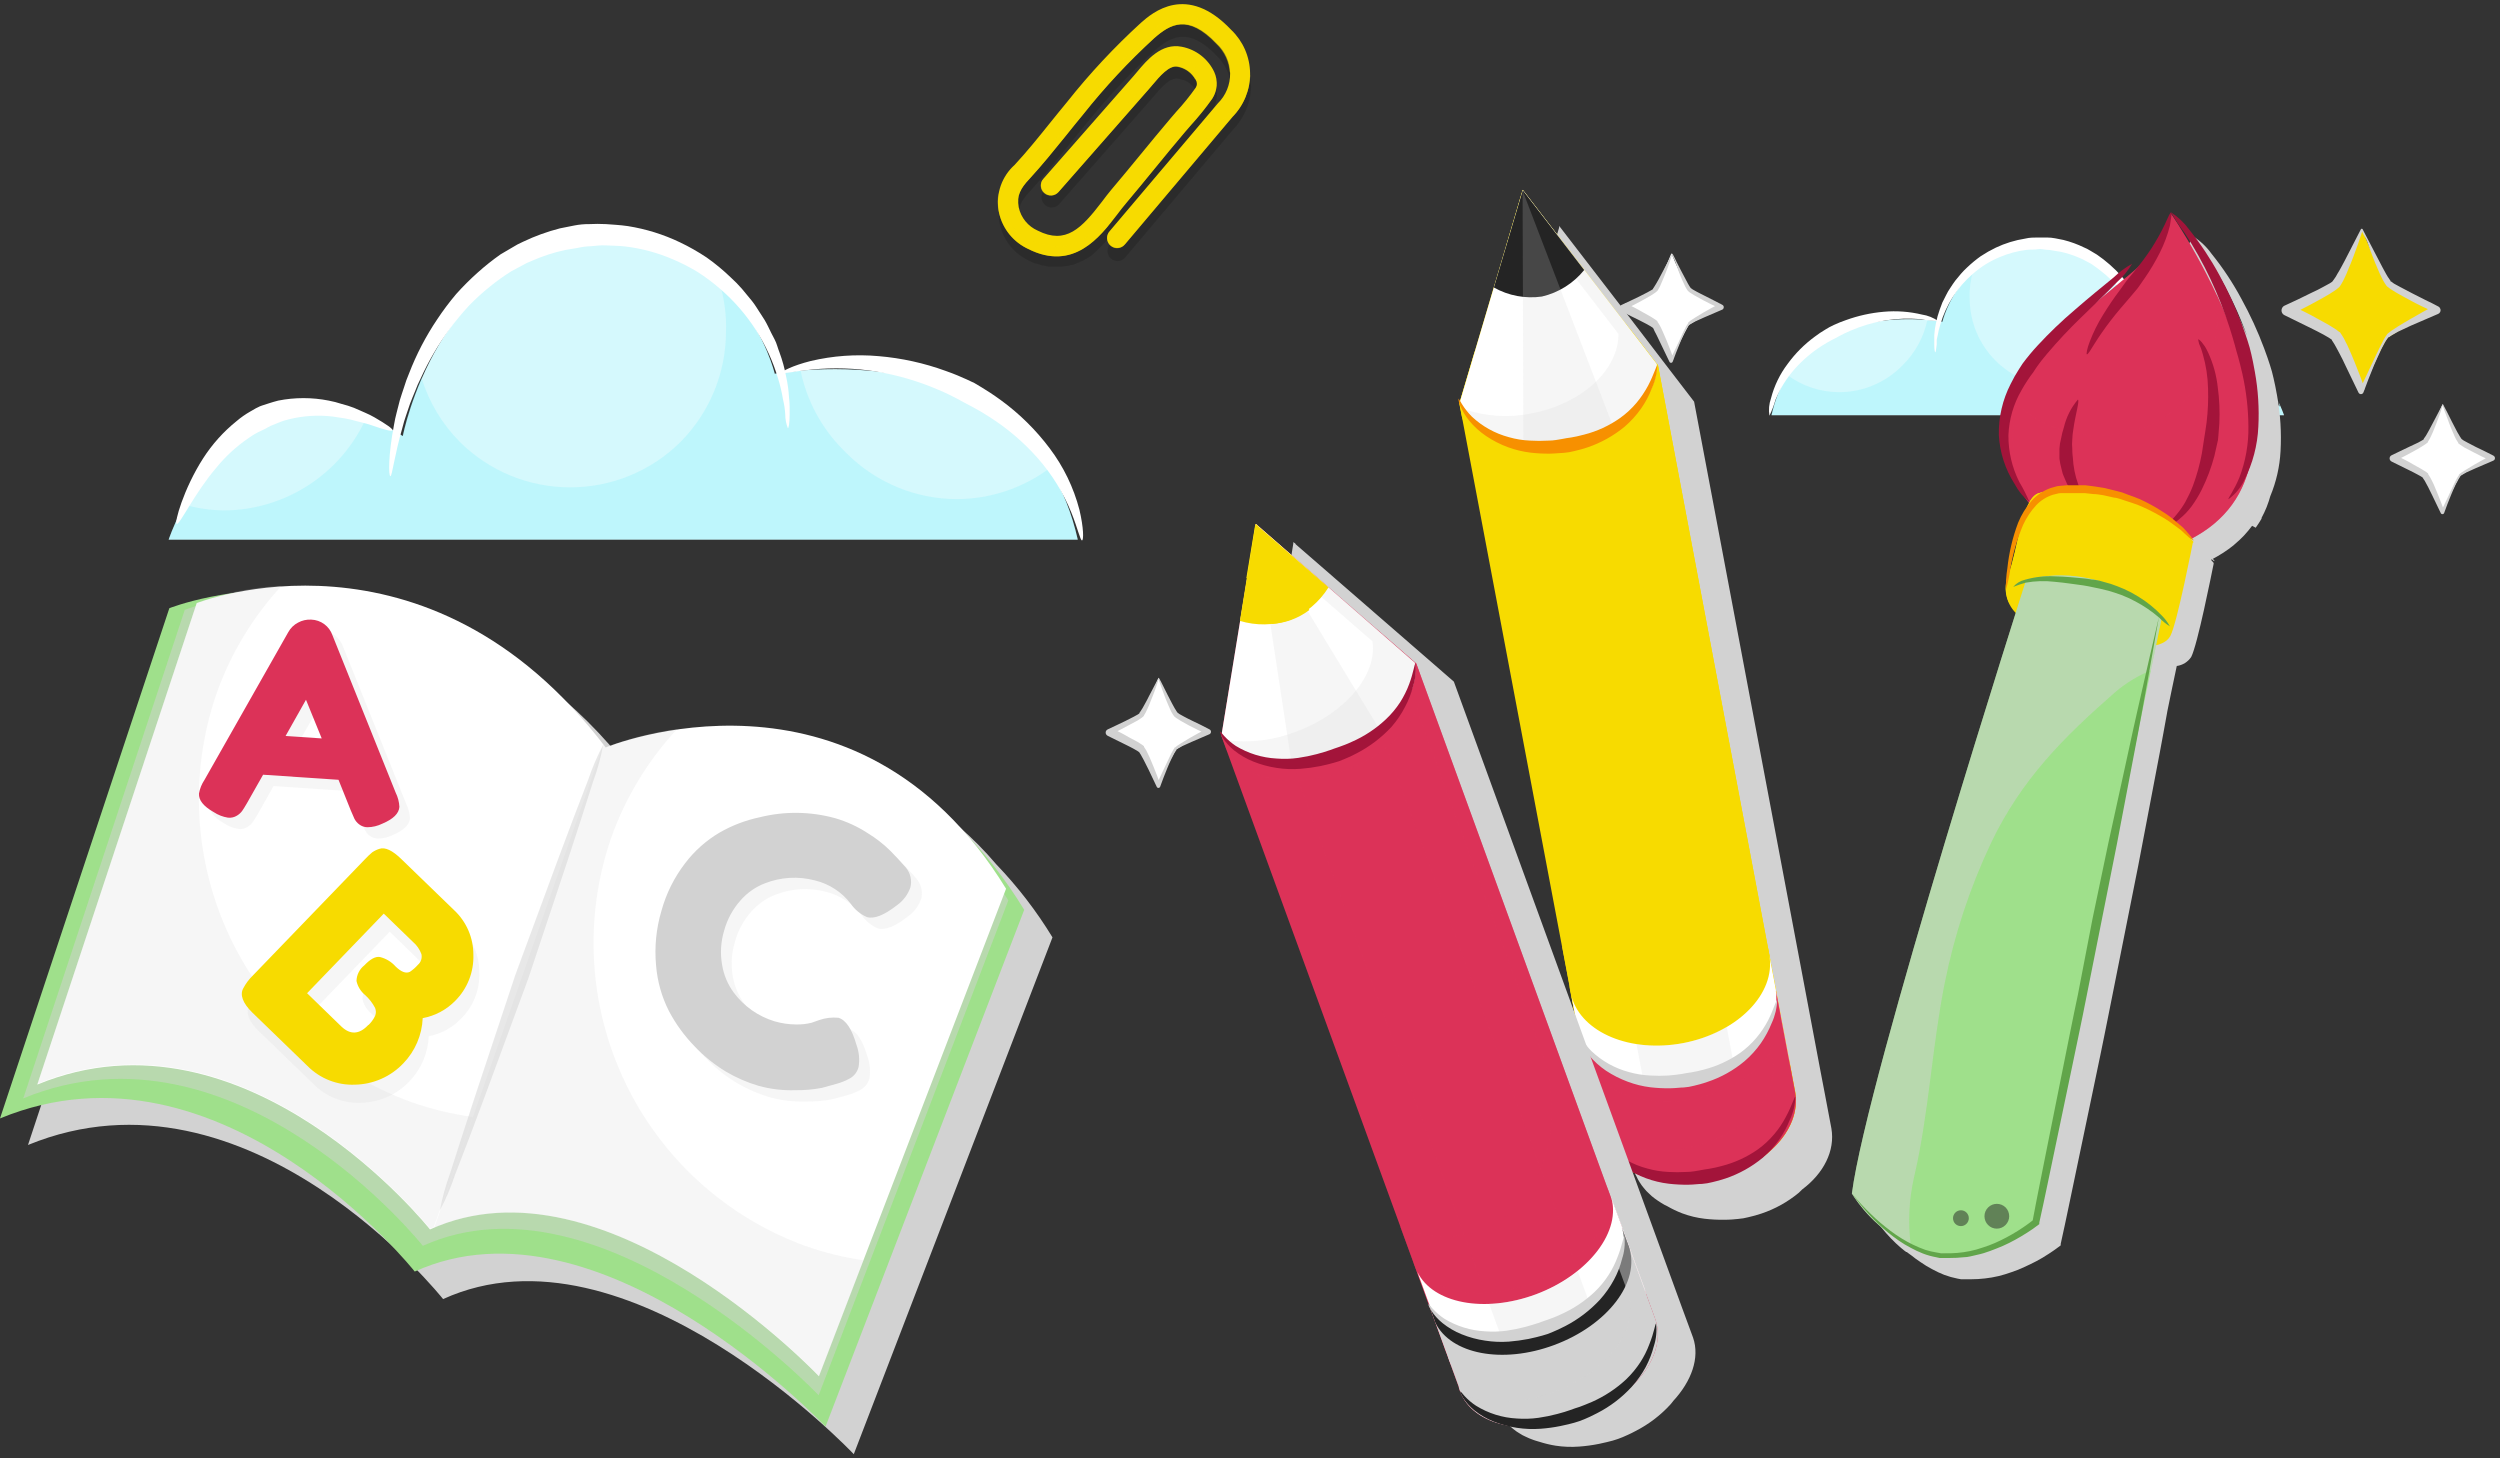 <svg width="144" height="84" viewBox="0 0 144 84" fill="none" xmlns="http://www.w3.org/2000/svg">
<rect x="0" y="0" width="144" height="84" fill="#333333" stroke="none"/>
<path d="M62.08 31.085H9.713C9.713 31.085 13.682 19.152 23.203 25.119C23.203 25.119 25.185 14.776 33.914 13.984C42.644 13.191 44.626 21.53 44.626 21.53C44.626 21.53 59.302 18.756 62.08 31.085Z" fill="#D5F9FD"/>
<path opacity="0.2" d="M12.933 29.4C14.663 29.385 16.352 28.872 17.801 27.924C19.249 26.976 20.396 25.631 21.106 24.049C21.83 24.332 22.527 24.681 23.187 25.092C23.44 23.95 23.806 22.835 24.279 21.765C24.708 23.16 25.468 24.429 26.496 25.463C28.186 27.137 30.467 28.074 32.843 28.07C35.218 28.074 37.499 27.137 39.19 25.463C40.868 23.772 41.813 21.485 41.817 19.1C41.849 18.174 41.73 17.249 41.463 16.362L41.432 16.268C42.955 17.697 44.06 19.517 44.626 21.53C44.626 21.53 45.193 21.421 46.114 21.343C46.467 23.069 47.317 24.654 48.559 25.901L48.772 26.115C50.456 27.797 52.736 28.744 55.114 28.748C57.032 28.743 58.898 28.123 60.441 26.98C61.214 28.243 61.768 29.627 62.08 31.075H9.713C9.96 30.382 10.259 29.709 10.608 29.061C11.364 29.28 12.146 29.395 12.933 29.4Z" fill="#66ECFB"/>
<path d="M22.698 24.456C22.766 24.013 22.912 23.549 23.031 23.048C23.104 22.803 23.192 22.552 23.276 22.297C23.355 22.033 23.448 21.773 23.557 21.52C23.98 20.419 24.526 19.369 25.185 18.391C25.519 17.887 25.882 17.403 26.272 16.941C26.665 16.502 27.081 16.086 27.521 15.694C27.937 15.321 28.375 14.973 28.832 14.651L29.498 14.26C29.702 14.131 29.916 14.017 30.137 13.921C30.815 13.597 31.523 13.341 32.25 13.154L33.087 12.987C33.365 12.933 33.647 12.906 33.93 12.909C34.256 12.892 34.582 12.892 34.908 12.909C35.283 12.94 35.709 12.956 36.167 13.024C37.206 13.189 38.215 13.503 39.164 13.957C39.695 14.21 40.208 14.502 40.698 14.828C41.194 15.178 41.662 15.565 42.098 15.986C42.322 16.189 42.534 16.405 42.733 16.633L43.31 17.332C43.497 17.561 43.643 17.822 43.804 18.062C43.969 18.297 44.115 18.544 44.241 18.803C44.366 19.058 44.491 19.324 44.616 19.548C44.741 19.773 44.803 20.07 44.897 20.294C45.065 20.748 45.194 21.216 45.282 21.692C45.37 22.09 45.426 22.495 45.448 22.902C45.47 23.075 45.482 23.249 45.484 23.424C45.484 23.585 45.484 23.726 45.484 23.856C45.484 24.378 45.427 24.67 45.38 24.665C45.282 24.41 45.23 24.14 45.23 23.867C45.23 23.742 45.204 23.606 45.188 23.45C45.172 23.293 45.126 23.142 45.094 22.97C45.03 22.583 44.94 22.202 44.824 21.828C44.237 19.823 43.086 18.03 41.51 16.664C41.092 16.297 40.646 15.963 40.178 15.663C39.72 15.385 39.242 15.141 38.748 14.933C37.878 14.559 36.96 14.311 36.021 14.197C35.616 14.15 35.236 14.156 34.903 14.135C34.57 14.114 34.279 14.171 34.039 14.182C33.787 14.188 33.536 14.22 33.29 14.276L32.546 14.401C31.892 14.543 31.254 14.751 30.642 15.021C30.439 15.098 30.242 15.192 30.054 15.303L29.44 15.632C29.014 15.9 28.604 16.195 28.213 16.513C27.79 16.852 27.388 17.218 27.011 17.608C26.628 18.024 26.267 18.459 25.929 18.912C25.26 19.816 24.688 20.788 24.223 21.812C24.103 22.049 23.997 22.293 23.905 22.542C23.806 22.782 23.707 23.017 23.619 23.251C23.468 23.726 23.291 24.164 23.192 24.587C22.709 26.261 22.589 27.439 22.485 27.429C22.381 27.419 22.355 26.224 22.698 24.456Z" fill="white"/>
<path d="M10.176 30.177C10.347 30.25 11.19 28.43 12.439 26.965C12.981 26.294 13.619 25.707 14.332 25.223C14.556 25.062 14.794 24.924 15.045 24.811L15.326 24.675L15.394 24.633C15.457 24.594 15.523 24.559 15.591 24.529C15.779 24.461 16.028 24.341 16.346 24.232C17.152 23.994 17.994 23.902 18.832 23.961C19.066 23.977 19.299 24.007 19.529 24.049C19.757 24.078 19.983 24.118 20.206 24.169C20.638 24.294 21.054 24.373 21.397 24.493C22.084 24.733 22.568 24.868 22.609 24.79C22.651 24.712 22.245 24.43 21.569 24.039C21.241 23.846 20.825 23.689 20.388 23.491C20.157 23.402 19.921 23.327 19.68 23.267C19.435 23.186 19.185 23.122 18.931 23.074C17.973 22.884 16.987 22.884 16.028 23.074C15.633 23.173 15.316 23.293 15.087 23.361C15 23.389 14.916 23.425 14.837 23.47L14.748 23.512L14.421 23.7C14.139 23.861 13.872 24.047 13.625 24.258C12.872 24.864 12.222 25.588 11.7 26.401C10.571 28.159 10.03 30.125 10.176 30.177Z" fill="white"/>
<path d="M45.048 21.463C45.079 21.557 45.755 21.384 46.775 21.285C48.016 21.163 49.269 21.203 50.5 21.405C51.718 21.611 52.907 21.961 54.042 22.448C54.505 22.641 54.88 22.834 55.14 22.97L55.541 23.189C55.541 23.189 55.692 23.262 55.947 23.403C56.303 23.589 56.651 23.792 56.987 24.013C58.021 24.669 58.958 25.468 59.77 26.386C60.586 27.313 61.24 28.371 61.706 29.515C62.085 30.454 62.226 31.143 62.325 31.127C62.423 31.111 62.423 30.407 62.174 29.359C61.84 28.079 61.259 26.878 60.462 25.823C59.666 24.763 58.718 23.828 57.648 23.048C57.211 22.73 56.831 22.485 56.56 22.323L56.134 22.068L55.681 21.854C55.395 21.724 54.979 21.541 54.469 21.364C53.225 20.911 51.928 20.625 50.609 20.514C49.297 20.397 47.974 20.492 46.692 20.795C45.656 21.056 45.022 21.39 45.048 21.463Z" fill="white"/>
<path d="M102.039 23.919H131.562C131.562 23.919 129.325 17.191 123.957 20.555C123.957 20.555 122.838 14.724 117.917 14.296C112.995 13.869 111.882 18.537 111.882 18.537C111.882 18.537 103.6 16.967 102.039 23.919Z" fill="#D5F9FD"/>
<path opacity="0.2" d="M129.747 22.965C128.772 22.955 127.82 22.666 127.004 22.132C126.187 21.598 125.54 20.841 125.138 19.95C124.726 20.113 124.33 20.316 123.957 20.555C123.815 19.91 123.608 19.28 123.338 18.678C123.099 19.465 122.67 20.182 122.089 20.764C121.142 21.715 119.856 22.252 118.515 22.255C117.85 22.255 117.192 22.123 116.578 21.867C115.963 21.611 115.406 21.236 114.936 20.764C113.988 19.813 113.455 18.525 113.453 17.181C113.432 16.652 113.499 16.123 113.651 15.616V15.564C112.795 16.367 112.175 17.39 111.856 18.521C111.579 18.472 111.299 18.437 111.019 18.417C110.818 19.39 110.339 20.283 109.64 20.988C109.598 21.025 109.562 21.066 109.52 21.108C108.568 22.055 107.282 22.587 105.941 22.589C104.86 22.587 103.808 22.238 102.939 21.593C102.506 22.306 102.194 23.087 102.019 23.904H131.542C131.398 23.512 131.224 23.131 131.022 22.767C130.607 22.888 130.179 22.954 129.747 22.965Z" fill="#66ECFB"/>
<path d="M124.243 20.18C124.201 19.929 124.118 19.658 124.051 19.387C124.014 19.246 123.962 19.105 123.915 18.964C123.869 18.824 123.817 18.667 123.754 18.521C123.519 17.9 123.211 17.308 122.838 16.758C122.65 16.473 122.445 16.2 122.225 15.94C122.006 15.691 121.772 15.458 121.522 15.241C121.288 15.035 121.041 14.843 120.784 14.667L120.409 14.443C120.293 14.37 120.171 14.307 120.045 14.255C119.665 14.07 119.268 13.925 118.859 13.822L118.385 13.728C118.228 13.697 118.067 13.681 117.907 13.681C117.756 13.681 117.568 13.681 117.355 13.681C117.142 13.681 116.908 13.681 116.648 13.744C116.062 13.836 115.493 14.012 114.957 14.265C114.658 14.409 114.37 14.572 114.093 14.755C113.815 14.954 113.551 15.172 113.303 15.408C113.176 15.524 113.057 15.648 112.944 15.778L112.621 16.169C112.517 16.299 112.434 16.445 112.34 16.581C112.247 16.713 112.165 16.852 112.096 16.998L111.882 17.421C111.825 17.561 111.778 17.702 111.726 17.838C111.633 18.094 111.56 18.358 111.508 18.625C111.459 18.85 111.428 19.079 111.414 19.309C111.414 19.413 111.414 19.507 111.414 19.596C111.414 19.684 111.414 19.768 111.414 19.841C111.414 20.133 111.445 20.294 111.471 20.294C111.497 20.294 111.523 20.128 111.555 19.846C111.555 19.773 111.555 19.695 111.555 19.611C111.555 19.528 111.591 19.434 111.607 19.34C111.643 19.121 111.695 18.905 111.763 18.693C112.09 17.563 112.737 16.553 113.625 15.783C113.861 15.575 114.113 15.387 114.379 15.22C114.637 15.062 114.907 14.924 115.186 14.808C115.684 14.597 116.209 14.456 116.746 14.39C116.975 14.364 117.194 14.39 117.381 14.354C117.568 14.317 117.73 14.38 117.865 14.385C118.007 14.388 118.148 14.405 118.286 14.437L118.708 14.505C119.075 14.588 119.434 14.705 119.779 14.855C119.895 14.899 120.006 14.953 120.112 15.016L120.456 15.199C120.697 15.36 120.93 15.534 121.153 15.72C121.387 15.903 121.6 16.127 121.829 16.341C122.045 16.575 122.248 16.821 122.438 17.076C122.813 17.587 123.135 18.134 123.4 18.709C123.468 18.85 123.53 18.985 123.582 19.121C123.634 19.256 123.692 19.392 123.738 19.523C123.827 19.788 123.926 20.044 123.983 20.279C124.254 21.223 124.321 21.885 124.378 21.88C124.437 21.31 124.391 20.733 124.243 20.18Z" fill="white"/>
<path d="M131.303 23.403C131.204 23.45 130.73 22.417 130.023 21.593C129.726 21.217 129.375 20.886 128.982 20.612C128.855 20.523 128.721 20.445 128.582 20.378L128.426 20.305L128.384 20.279C128.347 20.256 128.309 20.237 128.27 20.221C128.171 20.185 128.025 20.112 127.848 20.054C127.393 19.918 126.917 19.866 126.444 19.903C126.313 19.911 126.182 19.927 126.053 19.95C125.923 19.976 125.793 19.981 125.674 20.018C125.429 20.086 125.195 20.133 124.997 20.2C124.612 20.336 124.337 20.414 124.316 20.367C124.295 20.32 124.524 20.164 124.888 19.945C125.106 19.831 125.33 19.728 125.559 19.637C125.688 19.587 125.82 19.543 125.954 19.507C126.094 19.463 126.237 19.429 126.381 19.402C126.92 19.294 127.475 19.294 128.015 19.402C128.238 19.455 128.415 19.522 128.535 19.564C128.583 19.579 128.63 19.598 128.675 19.622H128.727L128.909 19.726C129.068 19.818 129.22 19.922 129.362 20.039C129.785 20.381 130.151 20.79 130.444 21.249C130.901 21.886 131.196 22.625 131.303 23.403Z" fill="#242424"/>
<path d="M111.637 18.49C111.31 18.489 110.985 18.456 110.664 18.391C109.971 18.323 109.271 18.346 108.583 18.459C107.896 18.573 107.225 18.771 106.586 19.048C106.32 19.157 106.112 19.272 105.967 19.345L105.738 19.47L105.509 19.585C105.363 19.663 105.16 19.778 104.921 19.929C104.342 20.302 103.817 20.753 103.36 21.27C102.901 21.793 102.532 22.388 102.268 23.032C102.178 23.346 102.061 23.651 101.919 23.945C101.864 23.611 101.895 23.268 102.008 22.949C102.193 22.227 102.521 21.55 102.97 20.957C103.407 20.358 103.933 19.83 104.531 19.392C104.727 19.243 104.932 19.105 105.145 18.98L105.384 18.839L105.639 18.714C105.863 18.61 106.092 18.518 106.326 18.438C107.027 18.184 107.758 18.022 108.5 17.958C109.239 17.891 109.984 17.946 110.706 18.119C111.041 18.169 111.359 18.296 111.637 18.49Z" fill="white"/>
<g style="mix-blend-mode:multiply">
<path d="M57.397 49.798C51.877 43.31 44.938 42.977 40.604 43.602L40.177 43.67L39.912 43.712L39.6 43.769L39.35 43.821L39.017 43.889L38.7 43.962L38.466 44.02L38.247 44.077L38.008 44.139L37.732 44.218L37.555 44.27L37.394 44.322L37.207 44.379L37.035 44.437L36.9 44.484L36.806 44.515L36.687 44.557L36.614 44.588H36.541H36.515H36.489C36.447 44.531 36.401 44.478 36.359 44.426C29.788 35.878 22.052 34.924 17.323 35.357H17.24C16.484 35.43 15.732 35.543 14.988 35.696C13.746 35.852 12.524 36.144 11.346 36.567L1.612 65.951C14.348 60.725 25.522 74.827 25.522 74.827C36.151 69.982 49.178 83.761 49.178 83.761L60.623 53.992C59.703 52.48 58.621 51.074 57.397 49.798Z" fill="#D2D2D2"/>
</g>
<path d="M9.754 35.033C9.754 35.033 23.764 29.426 34.632 43.81C34.632 43.81 49.87 37.468 58.995 52.406L47.55 82.175C47.55 82.175 34.544 68.401 23.889 73.241C23.889 73.241 12.725 59.16 0 64.422L9.754 35.033Z" fill="#9FE08B"/>
<g style="mix-blend-mode:multiply" opacity="0.5">
<path d="M10.644 35.127C10.644 35.127 24.118 29.781 34.611 43.581C34.611 43.581 49.271 37.532 58.079 51.864L47.154 80.366C47.154 80.366 34.585 67.14 24.357 71.76C24.357 71.76 13.583 58.232 1.342 63.264L10.644 35.127Z" fill="#D2D2D2"/>
</g>
<path d="M11.331 34.741C11.331 34.741 24.581 29.463 34.887 43.054C34.887 43.054 49.297 37.083 57.949 51.191L47.17 79.271C47.17 79.271 34.83 66.232 24.768 70.816C24.768 70.816 14.187 57.496 2.148 62.472L11.331 34.741Z" fill="white"/>
<path opacity="0.2" d="M27.229 64.334C26.016 64.171 24.824 63.883 23.671 63.473C19.105 61.817 15.371 58.429 13.273 54.039C11.175 49.649 10.881 44.609 12.454 40.004C13.267 37.681 14.548 35.551 16.216 33.745C14.55 33.832 12.905 34.155 11.331 34.705L2.148 62.43C14.187 57.46 24.768 70.775 24.768 70.775L24.982 70.691L27.229 64.334Z" fill="#D2D2D2"/>
<path opacity="0.2" d="M46.4 71.771C41.834 70.115 38.101 66.726 36.004 62.336C33.907 57.946 33.614 52.905 35.189 48.301C36.013 45.958 37.312 43.812 39.002 41.996C37.596 42.186 36.215 42.536 34.887 43.039L34.757 42.877L25.003 70.728C35.023 66.446 47.191 79.27 47.191 79.27L49.756 72.595C48.613 72.43 47.489 72.153 46.4 71.771Z" fill="#D2D2D2"/>
<g style="mix-blend-mode:multiply" opacity="0.5">
<g style="mix-blend-mode:multiply">
<path d="M25.336 69.727C25.474 68.993 25.673 68.273 25.929 67.573C26.33 66.3 26.881 64.605 27.438 62.915C28.561 59.536 29.69 56.135 29.69 56.135L32.146 49.485C32.765 47.827 33.389 46.168 33.873 44.932C34.109 44.23 34.401 43.548 34.747 42.893C34.611 43.621 34.415 44.337 34.159 45.031C33.764 46.299 33.212 47.983 32.661 49.668C31.542 53.032 30.419 56.391 30.419 56.391L27.953 63.077C27.334 64.741 26.704 66.41 26.215 67.656C25.98 68.37 25.686 69.062 25.336 69.727Z" fill="#D2D2D2"/>
</g>
</g>
<path opacity="0.2" d="M24.695 59.686C24.655 60.664 24.257 61.592 23.577 62.294C23.217 62.671 22.786 62.974 22.31 63.184C21.833 63.394 21.32 63.508 20.799 63.52C20.293 63.541 19.789 63.457 19.318 63.272C18.847 63.087 18.419 62.805 18.062 62.445L14.889 59.373C14.327 58.826 14.145 58.33 14.343 57.955C14.48 57.697 14.655 57.461 14.863 57.256L21.361 50.523C21.495 50.379 21.637 50.243 21.787 50.116C21.915 50.028 22.055 49.959 22.204 49.913C22.526 49.808 22.948 50.001 23.462 50.502L26.501 53.444C26.855 53.772 27.136 54.17 27.327 54.614C27.517 55.058 27.614 55.537 27.609 56.02C27.626 56.509 27.543 56.996 27.364 57.451C27.185 57.906 26.914 58.319 26.568 58.664C26.066 59.193 25.411 59.551 24.695 59.686ZM21.574 60.083C21.73 59.933 21.859 59.756 21.954 59.561C22.013 59.414 22.013 59.249 21.954 59.102C21.804 58.817 21.603 58.563 21.361 58.351C21.117 58.143 20.947 57.861 20.877 57.548C20.881 57.373 20.924 57.202 21.003 57.046C21.081 56.89 21.192 56.753 21.33 56.646C21.668 56.291 21.964 56.124 22.224 56.166C22.575 56.252 22.891 56.443 23.13 56.714C23.447 57.026 23.723 57.131 23.952 57.021C24.12 56.907 24.274 56.772 24.409 56.62C24.496 56.545 24.561 56.449 24.598 56.341C24.634 56.232 24.641 56.116 24.617 56.004C24.519 55.733 24.353 55.492 24.134 55.305L22.448 53.668L18.026 58.252L20.008 60.172C20.513 60.646 21.028 60.646 21.558 60.083H21.574Z" fill="#D2D2D2"/>
<path d="M24.348 58.644C24.307 59.621 23.909 60.55 23.229 61.251C22.869 61.629 22.439 61.932 21.962 62.142C21.485 62.353 20.972 62.467 20.451 62.477C19.945 62.498 19.441 62.414 18.97 62.229C18.499 62.044 18.071 61.762 17.714 61.403L14.541 58.331C13.979 57.783 13.797 57.288 14.021 56.912C14.157 56.653 14.332 56.418 14.541 56.213L21.013 49.501C21.147 49.357 21.289 49.221 21.439 49.094C21.569 49.006 21.711 48.937 21.861 48.891C22.183 48.786 22.599 48.979 23.114 49.48L26.153 52.422C26.506 52.75 26.788 53.149 26.979 53.593C27.171 54.036 27.268 54.515 27.266 54.998C27.282 55.487 27.198 55.974 27.019 56.428C26.84 56.883 26.57 57.296 26.226 57.642C25.718 58.163 25.062 58.513 24.348 58.644ZM21.226 59.04C21.382 58.89 21.511 58.713 21.606 58.518C21.665 58.371 21.665 58.207 21.606 58.059C21.459 57.775 21.262 57.521 21.023 57.308C20.776 57.102 20.604 56.82 20.534 56.505C20.538 56.331 20.581 56.159 20.66 56.003C20.738 55.847 20.85 55.711 20.987 55.603C21.325 55.248 21.621 55.081 21.881 55.123C22.232 55.209 22.548 55.4 22.787 55.671C23.109 55.984 23.38 56.088 23.609 55.978C23.778 55.865 23.932 55.73 24.067 55.577C24.154 55.503 24.22 55.407 24.256 55.298C24.293 55.19 24.299 55.073 24.275 54.962C24.179 54.691 24.014 54.45 23.796 54.263L22.105 52.625L17.688 57.209L19.665 59.129C20.165 59.603 20.685 59.603 21.21 59.04H21.226Z" fill="#F7DB00"/>
<path opacity="0.2" d="M19.759 37.244L23.401 46.309C23.525 46.565 23.598 46.843 23.614 47.128C23.588 47.508 23.26 47.827 22.636 48.093C22.369 48.225 22.075 48.297 21.777 48.301C21.598 48.3 21.425 48.239 21.283 48.129C21.173 48.045 21.084 47.936 21.023 47.811C20.971 47.701 20.898 47.54 20.81 47.321L20.107 45.568L15.758 45.276L14.832 46.919C14.713 47.123 14.619 47.269 14.556 47.362C14.473 47.47 14.371 47.562 14.255 47.634C14.1 47.73 13.916 47.771 13.735 47.748C13.44 47.702 13.16 47.591 12.912 47.425C12.325 47.091 12.044 46.736 12.065 46.356C12.118 46.076 12.227 45.809 12.387 45.574L17.21 37.062C17.343 36.829 17.539 36.639 17.777 36.514C18.009 36.387 18.272 36.327 18.536 36.342C18.807 36.35 19.069 36.441 19.288 36.602C19.506 36.764 19.67 36.987 19.759 37.244ZM18.24 40.937L17.059 43.023L19.14 43.164L18.24 40.937Z" fill="#D2D2D2"/>
<path d="M19.15 36.593L22.791 45.657C22.918 45.912 22.991 46.191 23.005 46.476C22.979 46.856 22.656 47.175 22.027 47.441C21.76 47.573 21.466 47.645 21.168 47.649C20.991 47.649 20.818 47.588 20.679 47.477C20.569 47.392 20.478 47.283 20.414 47.159C20.362 47.05 20.294 46.888 20.201 46.669L19.498 44.916L15.154 44.624L14.223 46.267C14.103 46.471 14.015 46.617 13.947 46.711C13.866 46.82 13.763 46.912 13.646 46.982C13.49 47.078 13.307 47.119 13.125 47.096C12.832 47.049 12.551 46.939 12.303 46.773C11.716 46.439 11.435 46.085 11.461 45.704C11.512 45.424 11.62 45.158 11.778 44.922L16.606 36.41C16.735 36.176 16.93 35.985 17.168 35.862C17.4 35.735 17.663 35.675 17.927 35.69C18.198 35.699 18.46 35.789 18.679 35.951C18.897 36.112 19.061 36.336 19.15 36.593ZM17.625 40.306L16.45 42.392L18.531 42.533L17.625 40.306Z" fill="#DC3258"/>
<path opacity="0.2" d="M47.373 59.562L47.815 59.405C48.169 59.282 48.545 59.238 48.918 59.275C49.34 59.4 49.688 59.911 49.959 60.839C50.109 61.247 50.151 61.688 50.078 62.117C50.044 62.251 49.983 62.376 49.901 62.486C49.817 62.596 49.713 62.689 49.594 62.758C49.345 62.899 49.08 63.007 48.804 63.082L47.971 63.311C47.466 63.41 46.951 63.455 46.437 63.447C45.724 63.471 45.012 63.387 44.324 63.197C43.661 63.002 43.025 62.725 42.431 62.373C41.767 61.971 41.16 61.481 40.626 60.917C40.042 60.316 39.547 59.635 39.153 58.894C38.739 58.071 38.488 57.174 38.414 56.255C38.317 55.202 38.421 54.139 38.721 53.126C38.991 52.126 39.456 51.19 40.09 50.372C40.629 49.662 41.3 49.063 42.067 48.609C42.785 48.198 43.562 47.901 44.371 47.728C45.805 47.37 47.306 47.388 48.731 47.78C49.393 47.972 50.022 48.262 50.599 48.64C51.083 48.932 51.531 49.282 51.93 49.683L52.341 50.111C52.546 50.33 52.702 50.504 52.809 50.633C52.936 50.789 53.025 50.972 53.069 51.169C53.113 51.365 53.111 51.569 53.064 51.764C52.923 52.174 52.657 52.53 52.305 52.781C51.561 53.365 50.978 53.6 50.552 53.475C50.184 53.313 49.867 53.053 49.636 52.724C49.121 52.042 48.385 51.561 47.555 51.363C46.597 51.112 45.584 51.172 44.663 51.535C44.129 51.744 43.652 52.078 43.273 52.51C42.828 53.009 42.506 53.606 42.332 54.252C42.137 54.892 42.095 55.569 42.207 56.229C42.305 56.806 42.537 57.353 42.883 57.825C43.467 58.615 44.29 59.195 45.23 59.478C45.634 59.596 46.052 59.658 46.473 59.661C46.776 59.668 47.079 59.635 47.373 59.562Z" fill="#D2D2D2"/>
<path d="M46.748 58.91L47.195 58.753C47.548 58.631 47.922 58.587 48.293 58.623C48.72 58.748 49.068 59.259 49.334 60.187C49.484 60.596 49.526 61.036 49.453 61.465C49.419 61.599 49.358 61.724 49.275 61.835C49.192 61.945 49.088 62.037 48.969 62.107C48.72 62.247 48.455 62.355 48.179 62.43L47.346 62.66C46.841 62.758 46.326 62.803 45.812 62.795C45.099 62.819 44.387 62.734 43.699 62.545C43.036 62.35 42.4 62.073 41.806 61.721C41.143 61.319 40.538 60.829 40.006 60.266C39.421 59.665 38.925 58.984 38.533 58.242C38.115 57.42 37.862 56.523 37.789 55.603C37.692 54.55 37.796 53.488 38.096 52.474C38.369 51.475 38.834 50.54 39.465 49.72C40.005 49.009 40.678 48.41 41.447 47.957C42.164 47.544 42.942 47.247 43.751 47.076C45.183 46.718 46.683 46.736 48.106 47.128C48.769 47.321 49.4 47.611 49.979 47.989C50.462 48.283 50.909 48.633 51.31 49.032L51.716 49.459C51.917 49.678 52.074 49.852 52.184 49.981C52.312 50.136 52.402 50.32 52.446 50.516C52.49 50.713 52.488 50.917 52.439 51.112C52.298 51.522 52.032 51.878 51.68 52.13C50.936 52.714 50.353 52.948 49.932 52.823C49.563 52.662 49.246 52.402 49.016 52.072C48.5 51.391 47.765 50.91 46.935 50.711C45.979 50.459 44.968 50.519 44.048 50.883C43.513 51.09 43.036 51.425 42.659 51.858C42.212 52.357 41.888 52.954 41.712 53.6C41.517 54.24 41.476 54.918 41.593 55.577C41.687 56.155 41.917 56.702 42.264 57.173C42.849 57.962 43.671 58.541 44.61 58.826C45.014 58.944 45.432 59.006 45.853 59.009C46.154 59.016 46.456 58.983 46.748 58.91Z" fill="#D2D2D2"/>
<g style="mix-blend-mode:multiply">
<path d="M129.929 30.397C130.054 30.225 130.163 30.047 130.267 29.875C130.265 29.86 130.265 29.844 130.267 29.828C130.371 29.635 130.465 29.437 130.548 29.234L130.595 29.108C130.661 28.938 130.719 28.764 130.766 28.587C131.112 27.758 131.313 26.876 131.36 25.979C131.417 24.922 131.352 23.861 131.167 22.819C131.016 21.968 130.865 21.41 130.865 21.41C130.865 21.41 130.714 20.858 130.413 20.06C130.048 19.081 129.611 18.131 129.107 17.217C128.614 16.296 128.036 15.422 127.38 14.61C127.099 14.217 126.746 13.882 126.339 13.624C126.287 13.624 126.162 13.885 125.98 14.286C125.753 14.771 125.494 15.239 125.205 15.689C124.935 16.096 124.649 16.482 124.399 16.795C123.827 17.316 123.103 17.874 122.177 18.657C122.568 18.276 122.932 17.916 123.218 17.614C123.554 17.312 123.842 16.96 124.071 16.57C123.695 16.798 123.346 17.067 123.031 17.374C122.422 17.895 121.6 18.547 120.794 19.241C120.049 19.881 119.34 20.561 118.671 21.28C118.364 21.613 118.074 21.961 117.802 22.323L117.599 22.636C117.419 22.915 117.256 23.204 117.11 23.502C116.638 24.408 116.403 25.421 116.429 26.443C116.481 27.451 116.795 28.427 117.339 29.275C117.523 29.559 117.726 29.829 117.948 30.084C118.01 30.178 118.078 30.268 118.151 30.355C118.151 30.397 118.104 30.438 118.083 30.48C117.873 30.788 117.698 31.119 117.563 31.466C117.243 32.304 117.035 33.181 116.944 34.074C116.907 34.392 116.881 34.658 116.866 34.866C116.866 34.903 116.866 34.939 116.866 34.971C116.866 35.002 116.866 35.049 116.866 35.091C116.866 35.132 116.866 35.164 116.866 35.2C116.863 35.245 116.863 35.291 116.866 35.336C116.863 35.362 116.863 35.388 116.866 35.414V35.56C116.866 35.56 116.866 35.596 116.866 35.612C116.866 35.628 116.866 35.717 116.902 35.769C116.939 35.821 116.902 35.769 116.902 35.795C117.006 36.118 117.184 36.413 117.422 36.655C115.342 43.169 108.714 64.48 107.985 70.102L108.017 70.154L108.074 70.238V70.264L108.147 70.373V70.399L108.245 70.54L108.376 70.712C108.714 71.139 109.092 71.532 109.504 71.886L109.791 72.115H109.822L110.098 72.313C110.264 72.449 110.436 72.574 110.618 72.694C110.831 72.844 111.053 72.98 111.284 73.101C111.514 73.228 111.752 73.339 111.996 73.435C112.243 73.526 112.497 73.598 112.756 73.648L112.954 73.685H113H113.058H113.157H113.541C113.807 73.685 114.073 73.67 114.337 73.638C114.6 73.609 114.861 73.563 115.118 73.502C115.373 73.439 115.625 73.363 115.872 73.273C116.121 73.191 116.364 73.094 116.6 72.981C116.84 72.877 117.074 72.757 117.308 72.637C117.542 72.517 117.766 72.376 117.984 72.235C118.203 72.094 118.416 71.948 118.635 71.781L118.697 71.734V71.646C119.02 70.201 119.311 68.746 119.618 67.296L120.528 62.946L120.981 60.772C121.137 60.047 121.272 59.316 121.423 58.592L122.292 54.231L123.161 49.871L123.993 45.506L124.409 43.321C124.55 42.59 124.675 41.86 124.81 41.135L124.841 40.958L125.08 39.795L125.382 38.361C125.55 38.338 125.711 38.28 125.855 38.19C125.998 38.1 126.121 37.981 126.214 37.839C126.573 37.161 127.395 33.02 127.505 32.478C127.505 32.441 127.505 32.42 127.505 32.42C127.505 32.42 127.401 32.306 127.354 32.248L127.401 32.217C127.489 32.295 127.541 32.332 127.551 32.326C127.562 32.321 127.551 32.269 127.458 32.191C127.619 32.107 127.765 32.019 127.91 31.93L128.056 31.841C128.269 31.701 128.467 31.56 128.654 31.409L128.732 31.335C128.899 31.199 129.057 31.053 129.206 30.897L129.289 30.809C129.442 30.642 129.586 30.468 129.721 30.287L129.929 30.397ZM127.161 14.813C127.719 15.663 128.217 16.552 128.649 17.473C128.951 18.104 129.211 18.751 129.429 19.34L129.273 18.985L129.154 18.719L128.998 18.386C128.247 16.784 127.378 15.241 126.397 13.77C126.397 13.77 126.397 13.733 126.397 13.723C126.49 13.858 126.792 14.229 127.161 14.803V14.813ZM117.147 34.047C117.244 33.542 117.367 33.043 117.516 32.551C117.396 33.083 117.282 33.604 117.147 34.047Z" fill="#D2D2D2"/>
</g>
<path d="M116.95 29.077C116.95 29.077 113.058 24.712 118.302 19.627C122.802 15.267 124.202 15.366 125.065 12.325C125.065 12.325 135.038 26.73 126.022 31.132L116.95 29.077Z" fill="#DC3258"/>
<g style="mix-blend-mode:multiply" opacity="0.5">
<path d="M127.677 16.972C128.15 20.816 125.897 25.066 120.913 25.066C120.041 25.094 119.172 24.947 118.356 24.634C117.541 24.322 116.796 23.85 116.164 23.246C115.695 25.221 115.979 27.301 116.96 29.077L126.033 31.132C131.714 28.352 129.835 21.582 127.677 16.972Z" fill="#DC3258"/>
</g>
<path d="M128.363 28.754C128.311 28.712 128.676 28.269 128.988 27.507C129.349 26.566 129.525 25.564 129.508 24.555C129.501 23.544 129.385 22.537 129.165 21.551C128.982 20.743 128.816 20.216 128.816 20.216C128.816 20.216 128.686 19.694 128.431 18.891C128.121 17.926 127.749 16.982 127.318 16.064C126.885 15.144 126.388 14.255 125.83 13.405C125.545 13.034 125.285 12.643 125.055 12.236C125.46 12.497 125.813 12.831 126.095 13.222C126.749 14.038 127.329 14.911 127.828 15.83C128.33 16.744 128.764 17.694 129.128 18.672C129.43 19.475 129.581 20.023 129.581 20.023C129.581 20.023 129.737 20.581 129.882 21.431C130.07 22.474 130.136 23.534 130.08 24.592C130.03 25.658 129.755 26.701 129.274 27.653C129.066 28.09 128.753 28.468 128.363 28.754Z" fill="#A3143A"/>
<path d="M120.206 20.409C120.159 20.409 120.206 20.091 120.377 19.658C120.579 19.133 120.83 18.629 121.126 18.151C121.449 17.629 121.798 17.108 122.063 16.769L122.5 16.159L122.968 15.595C123.31 15.182 123.63 14.75 123.925 14.302C124.216 13.852 124.477 13.383 124.706 12.899C124.883 12.497 125.007 12.221 125.059 12.236C125.111 12.252 125.059 12.555 124.987 13.003C124.849 13.545 124.652 14.07 124.399 14.568C124.148 15.067 123.863 15.548 123.545 16.007C123.291 16.388 123.109 16.628 123.109 16.628L122.625 17.202C122.328 17.541 121.943 17.989 121.584 18.453C121.225 18.918 120.892 19.402 120.658 19.778C120.424 20.154 120.263 20.43 120.206 20.409Z" fill="#A3143A"/>
<path d="M122.807 15.193C122.579 15.584 122.291 15.936 121.953 16.236C121.402 16.815 120.632 17.546 119.872 18.286C119.185 18.948 118.532 19.644 117.916 20.372C117.396 20.972 117.136 21.415 117.136 21.415C116.883 21.746 116.653 22.095 116.449 22.459C115.984 23.251 115.721 24.147 115.685 25.066C115.677 26 115.891 26.922 116.309 27.757C116.536 28.133 116.734 28.525 116.902 28.931C116.551 28.644 116.261 28.289 116.049 27.888C115.503 27.04 115.187 26.064 115.133 25.056C115.113 24.034 115.347 23.023 115.815 22.114C115.96 21.816 116.123 21.527 116.304 21.248L116.507 20.936C116.777 20.572 117.067 20.224 117.375 19.892C118.042 19.17 118.753 18.489 119.503 17.853C120.304 17.154 121.126 16.487 121.74 15.986C122.061 15.678 122.419 15.412 122.807 15.193Z" fill="#A3143A"/>
<path d="M126.626 19.538C126.626 19.538 126.72 19.59 126.824 19.715L127.006 19.96C127.068 20.054 127.12 20.174 127.188 20.305C127.481 20.939 127.669 21.618 127.744 22.313C127.838 23.004 127.868 23.702 127.833 24.399C127.796 24.967 127.755 25.348 127.755 25.348C127.755 25.348 127.677 25.718 127.547 26.271C127.368 26.943 127.122 27.595 126.813 28.217C126.646 28.551 126.451 28.87 126.231 29.171C126.035 29.434 125.808 29.672 125.554 29.88C125.458 29.967 125.355 30.048 125.247 30.12L124.972 30.251C124.821 30.318 124.732 30.345 124.722 30.324C124.711 30.303 124.774 30.225 124.894 30.12L125.107 29.938C125.185 29.865 125.258 29.76 125.346 29.666C125.541 29.437 125.715 29.191 125.866 28.931C126.034 28.628 126.182 28.315 126.309 27.992C126.536 27.381 126.71 26.751 126.829 26.11C126.912 25.588 126.964 25.228 126.964 25.228C126.964 25.228 127.026 24.873 127.099 24.341C127.178 23.686 127.206 23.025 127.183 22.365C127.168 21.706 127.069 21.052 126.886 20.419C126.844 20.294 126.818 20.169 126.777 20.065L126.668 19.804C126.631 19.648 126.605 19.554 126.626 19.538Z" fill="#A3143A"/>
<path d="M119.685 23.017C119.8 23.058 119.54 23.888 119.425 24.722C119.39 24.92 119.369 25.121 119.363 25.322C119.345 25.495 119.345 25.67 119.363 25.843C119.363 26.141 119.394 26.339 119.394 26.339C119.42 26.873 119.525 27.4 119.706 27.904C119.992 28.67 120.492 29.374 120.393 29.468C120.294 29.562 120.185 29.364 119.956 29.129C119.669 28.834 119.418 28.507 119.207 28.154C119.099 27.958 119.003 27.756 118.921 27.549C118.884 27.45 118.832 27.356 118.806 27.262L118.738 26.991C118.685 26.803 118.647 26.611 118.624 26.417V25.838C118.635 25.642 118.666 25.448 118.718 25.259C118.756 25.042 118.81 24.827 118.879 24.618C119.018 24.028 119.294 23.479 119.685 23.017Z" fill="#A3143A"/>
<path d="M116.247 35.434C115.918 35.159 115.685 34.785 115.582 34.368C115.48 33.951 115.512 33.511 115.675 33.114C116.231 31.669 116.45 28.769 117.386 28.42C118.323 28.07 123.738 27.898 126.319 31.2C126.319 31.2 125.403 35.894 125.018 36.618C123.993 38.564 116.247 35.434 116.247 35.434Z" fill="#F7DB00"/>
<g style="mix-blend-mode:multiply">
<path d="M120.565 31.815L120.424 31.862C118.667 32.464 117.067 33.453 115.742 34.757C115.615 34.503 115.545 34.224 115.536 33.941C115.527 33.657 115.58 33.375 115.69 33.114C116.247 31.669 116.465 28.769 117.402 28.42C118.338 28.07 123.754 27.898 126.334 31.2C126.336 31.22 126.336 31.241 126.334 31.262C124.394 30.987 122.417 31.176 120.565 31.815Z" fill="#F7DB00"/>
</g>
<path d="M126.365 31.132C126.365 31.132 126.303 31.028 126.162 30.861C126.09 30.783 126.006 30.684 125.907 30.569L125.746 30.392L125.543 30.219L125.085 29.834C124.91 29.695 124.726 29.567 124.534 29.453C124.127 29.189 123.701 28.955 123.259 28.754C123.036 28.655 122.796 28.576 122.568 28.493L122.229 28.363L121.886 28.274L121.231 28.112C121.022 28.071 120.82 28.05 120.637 28.018L120.117 27.951H119.722H119.378H119.04L118.635 27.987C118.55 27.991 118.465 28.007 118.385 28.034L118.114 28.112C117.691 28.263 117.312 28.518 117.011 28.853C116.689 29.23 116.429 29.656 116.241 30.115C115.924 30.963 115.716 31.848 115.622 32.749C115.557 33.151 115.531 33.557 115.544 33.964C115.656 33.574 115.739 33.177 115.794 32.775C115.94 31.904 116.186 31.054 116.528 30.24C116.719 29.824 116.973 29.441 117.282 29.103C117.547 28.824 117.878 28.616 118.244 28.498L118.478 28.441C118.547 28.419 118.619 28.406 118.692 28.404H119.046H119.378H120.086L120.57 28.457C120.747 28.457 120.944 28.493 121.147 28.524L121.777 28.665C121.886 28.665 122 28.707 122.11 28.738L122.443 28.848C122.666 28.926 122.9 28.989 123.124 29.077C123.561 29.255 123.985 29.462 124.394 29.698C124.583 29.801 124.767 29.914 124.945 30.037L125.418 30.381L125.627 30.538L125.798 30.699L126.084 30.955C126.256 31.064 126.355 31.142 126.365 31.132Z" fill="#F79000"/>
<path d="M116.71 33.395C116.71 33.395 107.527 62.081 106.669 68.746C106.669 68.746 110.446 75.317 117.271 70.42L124.513 35.612C124.513 35.612 121.397 32.206 116.71 33.395Z" fill="#9FE08B"/>
<g style="mix-blend-mode:multiply" opacity="0.5">
<path d="M121.834 39.868C118.853 42.476 116.439 44.885 114.686 48.546C113.463 51.132 112.563 53.86 112.007 56.667C111.278 60.318 111.107 64.109 110.259 67.76C109.955 69.066 109.888 70.415 110.061 71.745C108.664 71.096 107.486 70.054 106.669 68.746C107.527 62.086 116.71 33.395 116.71 33.395C121.392 32.206 124.513 35.612 124.513 35.612L123.889 38.616C123.142 38.921 122.448 39.343 121.834 39.868Z" fill="#D2D2D2"/>
</g>
<g style="mix-blend-mode:multiply" opacity="0.5">
<g style="mix-blend-mode:multiply">
<path d="M113.271 70.488C113.356 70.403 113.404 70.287 113.404 70.167C113.404 70.047 113.356 69.931 113.271 69.846C113.229 69.803 113.179 69.769 113.123 69.746C113.068 69.723 113.009 69.711 112.949 69.711C112.889 69.711 112.829 69.723 112.774 69.746C112.718 69.769 112.668 69.803 112.626 69.846C112.541 69.932 112.493 70.049 112.493 70.17C112.493 70.291 112.541 70.407 112.626 70.493C112.713 70.578 112.829 70.625 112.95 70.624C113.071 70.623 113.186 70.574 113.271 70.488Z" fill="#242424"/>
</g>
<g style="mix-blend-mode:multiply">
<path d="M115.523 70.556C115.656 70.422 115.73 70.241 115.73 70.052C115.73 69.864 115.656 69.683 115.523 69.549C115.389 69.416 115.208 69.341 115.019 69.341C114.83 69.341 114.648 69.416 114.514 69.549C114.448 69.615 114.395 69.694 114.359 69.781C114.323 69.868 114.305 69.961 114.305 70.055C114.305 70.149 114.323 70.242 114.359 70.329C114.395 70.416 114.448 70.495 114.514 70.561C114.58 70.628 114.659 70.681 114.746 70.717C114.833 70.753 114.926 70.771 115.02 70.77C115.114 70.77 115.207 70.751 115.293 70.714C115.38 70.677 115.458 70.623 115.523 70.556Z" fill="#242424"/>
</g>
</g>
<path d="M124.987 36.081C124.861 35.849 124.702 35.636 124.514 35.45C124.115 35.032 123.664 34.667 123.171 34.366C122.907 34.201 122.633 34.055 122.349 33.928C122.074 33.813 121.829 33.714 121.59 33.635L121.038 33.479C120.969 33.456 120.897 33.439 120.825 33.427L120.607 33.39C120.471 33.39 120.274 33.333 120.045 33.317C119.582 33.276 118.968 33.208 118.344 33.197C117.766 33.167 117.188 33.234 116.632 33.395C116.369 33.455 116.133 33.6 115.961 33.807C116.195 33.712 116.435 33.63 116.679 33.562C117.223 33.464 117.779 33.446 118.328 33.51C118.931 33.562 119.535 33.661 119.998 33.719C120.227 33.75 120.404 33.797 120.518 33.818L120.721 33.86L120.924 33.901L121.444 34.027C121.663 34.089 121.918 34.173 122.183 34.267C122.459 34.373 122.728 34.497 122.989 34.637C123.483 34.897 123.945 35.211 124.368 35.576C124.552 35.769 124.76 35.939 124.987 36.081Z" fill="#61A54A"/>
<path d="M106.68 68.746C107.271 69.586 107.971 70.343 108.761 70.999C108.958 71.166 109.172 71.317 109.385 71.469C109.598 71.616 109.821 71.751 110.051 71.87C110.281 71.997 110.519 72.109 110.764 72.204C111.011 72.299 111.267 72.37 111.528 72.418L111.721 72.46H111.773H111.924H112.309C112.576 72.461 112.844 72.447 113.11 72.418C113.37 72.418 113.63 72.329 113.885 72.277C114.14 72.225 114.405 72.141 114.639 72.053C114.873 71.964 115.134 71.865 115.373 71.761C115.612 71.656 115.846 71.536 116.075 71.411C116.304 71.286 116.533 71.15 116.751 71.01C116.976 70.87 117.193 70.718 117.402 70.556L117.464 70.509V70.42C117.787 68.975 118.078 67.52 118.385 66.07L119.295 61.721L119.748 59.546C119.904 58.821 120.045 58.091 120.19 57.366L121.059 53.006L121.928 48.646L122.76 44.28L123.176 42.095C123.317 41.37 123.442 40.64 123.577 39.91C123.842 38.45 124.097 36.994 124.357 35.529C124.014 36.974 123.691 38.418 123.358 39.863C123.197 40.588 123.026 41.307 122.869 42.032L122.396 44.202L121.444 48.547L120.534 52.896L119.686 57.298C119.535 58.023 119.379 58.748 119.238 59.473L118.801 61.653L117.927 66.013C117.641 67.468 117.339 68.918 117.069 70.373L117.152 70.243C116.965 70.394 116.757 70.545 116.549 70.686C116.34 70.827 116.127 70.963 115.909 71.088C115.69 71.213 115.472 71.333 115.243 71.442C115.014 71.552 114.785 71.656 114.551 71.74C114.317 71.823 114.077 71.901 113.838 71.974C113.597 72.04 113.352 72.091 113.105 72.126C112.862 72.162 112.617 72.183 112.371 72.188H111.986H111.851H111.804L111.622 72.157C111.375 72.12 111.132 72.064 110.894 71.99C110.656 71.906 110.423 71.808 110.196 71.698C109.968 71.589 109.746 71.467 109.531 71.333C109.317 71.197 109.104 71.062 108.901 70.905C108.698 70.749 108.501 70.592 108.303 70.425C108.105 70.258 107.923 70.086 107.736 69.904C107.359 69.542 107.006 69.155 106.68 68.746Z" fill="#61A54A"/>
<g style="mix-blend-mode:multiply">
<path d="M105.488 64.996L105.108 62.988L104.848 61.632L103.865 56.416L97.581 23.137L95.947 21.009L93.346 17.608L89.808 13.013V13.055V13.013V13.102L89.59 13.827L88.893 16.184L88.169 18.631L87.072 22.318L86.187 25.181C86.13 25.087 86.094 25.035 86.078 25.04C86.082 25.151 86.108 25.259 86.156 25.358L86.271 25.974L86.297 26.115L93.002 61.58C93.002 61.58 93.002 61.7 93.075 61.893V61.966L93.122 62.211L93.221 62.732L93.486 64.13C93.486 64.219 93.486 64.308 93.523 64.396C93.559 64.485 93.559 64.532 93.575 64.6L93.616 64.803C93.616 64.892 93.616 64.986 93.653 65.074C93.689 65.163 93.689 65.204 93.705 65.272L93.996 66.811C93.996 66.905 93.996 66.993 94.032 67.087C94.032 67.087 94.032 67.239 94.131 67.478L94.183 67.593C94.183 67.64 94.225 67.682 94.246 67.729C94.267 67.776 94.308 67.864 94.345 67.932C94.372 67.987 94.403 68.039 94.438 68.089C94.476 68.154 94.518 68.216 94.563 68.276C94.598 68.327 94.637 68.376 94.678 68.422L94.829 68.6C94.871 68.646 94.916 68.689 94.964 68.73L95.135 68.892L95.291 69.017L95.489 69.158C95.545 69.2 95.605 69.239 95.666 69.273L95.874 69.398L96.025 69.471C96.303 69.633 96.594 69.772 96.894 69.888C97.313 70.044 97.75 70.149 98.194 70.201C98.569 70.244 98.946 70.263 99.323 70.258C99.651 70.258 99.922 70.232 100.114 70.211L100.411 70.175L100.702 70.112C100.96 70.054 101.216 69.983 101.467 69.898C102.248 69.635 102.974 69.23 103.61 68.704L103.808 68.511C105.041 67.588 105.712 66.284 105.488 64.996Z" fill="#D2D2D2"/>
</g>
<path d="M95.505 21.056L87.701 10.938L84.06 23.231L91.91 64.772C91.91 64.866 91.91 64.954 91.946 65.048C92.362 67.254 95.266 68.563 98.428 67.958C101.592 67.353 103.782 65.111 103.402 62.91L95.505 21.056Z" fill="#F7DB00"/>
<g style="mix-blend-mode:multiply">
<path d="M91.245 15.522L87.712 10.938L86.77 14.114C87.573 14.03 88.383 14.111 89.153 14.353C89.922 14.596 90.634 14.993 91.245 15.522Z" fill="#F7DB00"/>
</g>
<g style="mix-blend-mode:multiply">
<path d="M93.867 18.922C94.28 19.799 94.581 20.724 94.761 21.676L99.282 45.626C100.188 50.413 97.956 54.977 94.376 55.655C93.606 55.779 92.817 55.743 92.061 55.549C91.304 55.354 90.596 55.005 89.981 54.523L91.916 64.761C91.916 64.855 91.916 64.944 91.952 65.037C92.368 67.244 95.271 68.553 98.434 67.948C101.597 67.343 103.788 65.1 103.408 62.899L95.5 21.045L93.867 18.922Z" fill="#F7DB00"/>
</g>
<g style="mix-blend-mode:multiply">
<path d="M92.956 24.66L87.686 10.943L87.748 25.656L95.031 64.182C95.031 64.271 95.031 64.36 95.078 64.454C95.494 66.665 96.998 68.235 98.439 67.958C99.88 67.682 100.697 65.7 100.296 63.504L92.956 24.66Z" fill="#F7DB00"/>
</g>
<g style="mix-blend-mode:multiply">
<path d="M96.795 59.389C93.768 59.963 90.974 58.784 90.381 56.74L91.39 62.07C91.395 62.161 91.407 62.252 91.427 62.341C91.843 64.552 94.746 65.856 97.903 65.257C101.061 64.657 103.262 62.404 102.882 60.208L101.79 54.335C102.169 56.536 99.953 58.789 96.795 59.389Z" fill="#F7DB00"/>
</g>
<path d="M96.946 60.083C93.913 60.657 91.124 59.483 90.531 57.434L91.535 62.764C91.535 62.852 91.535 62.946 91.572 63.035C91.988 65.246 94.891 66.555 98.054 65.951C101.217 65.346 103.412 63.098 103.027 60.902L101.914 55.029C102.299 57.23 100.088 59.483 96.946 60.083Z" fill="white"/>
<g style="mix-blend-mode:multiply">
<path d="M89.512 20.805C87.968 21.133 86.359 20.936 84.939 20.247L84.055 23.231L84.102 23.486L84.206 24.008C84.799 26.052 87.587 27.231 90.62 26.652C93.742 26.057 95.978 23.799 95.594 21.603L95.49 21.035L93.58 18.563C92.515 19.748 91.081 20.538 89.512 20.805Z" fill="#F7DB00"/>
</g>
<path d="M84.091 23.152C84.83 25.046 87.514 26.104 90.417 25.552C93.32 24.999 95.458 23.012 95.432 20.967L87.712 10.938L84.091 23.152Z" fill="white"/>
<path opacity="0.2" d="M87.712 10.938L87.467 11.757L93.221 19.23C93.247 21.27 91.14 23.262 88.206 23.815C86.897 24.082 85.54 23.99 84.278 23.549C85.215 25.192 87.722 26.068 90.417 25.552C93.341 24.999 95.458 23.012 95.432 20.967L87.712 10.938Z" fill="#D2D2D2"/>
<path d="M86.047 16.56C86.887 17.034 87.86 17.217 88.814 17.081C89.773 16.858 90.63 16.32 91.249 15.553L87.712 10.959L86.047 16.56Z" fill="#242424"/>
<path opacity="0.2" d="M87.748 25.614C88.635 25.744 89.537 25.722 90.417 25.552C91.303 25.389 92.155 25.075 92.935 24.623L87.701 10.979V11.032L87.748 25.614Z" fill="#D2D2D2"/>
<path opacity="0.2" d="M96.946 60.083C96.061 60.255 95.153 60.274 94.262 60.14L95.026 64.182C95.026 64.271 95.026 64.359 95.073 64.453C95.173 64.997 95.349 65.523 95.594 66.018C96.409 66.113 97.233 66.081 98.039 65.924C98.846 65.776 99.626 65.501 100.348 65.111C100.398 64.566 100.374 64.016 100.276 63.478L99.454 59.128C98.678 59.587 97.83 59.91 96.946 60.083Z" fill="#D2D2D2"/>
<path d="M97.315 62.091C94.282 62.665 91.493 61.491 90.9 59.441L91.904 64.772C91.904 64.865 91.904 64.954 91.941 65.048C92.357 67.254 95.26 68.563 98.423 67.958C101.586 67.353 103.776 65.111 103.396 62.91L102.283 57.037C102.679 59.238 100.468 61.491 97.315 62.091Z" fill="#DC3258"/>
<g style="mix-blend-mode:multiply" opacity="0.5">
<path d="M97.315 62.091C94.282 62.665 91.493 61.491 90.9 59.441L91.03 60.135L91.129 60.657C91.722 62.706 94.516 63.88 97.544 63.306C100.665 62.706 102.902 60.453 102.517 58.258L102.283 57.022C102.679 59.238 100.468 61.491 97.315 62.091Z" fill="#DC3258"/>
</g>
<g style="mix-blend-mode:multiply" opacity="0.5">
<path d="M102.294 57.042C102.419 57.851 102.233 58.676 101.774 59.353L102.101 61.079C102.486 63.275 100.27 65.533 97.128 66.128C96.255 66.327 95.351 66.35 94.469 66.194C93.587 66.038 92.746 65.707 91.993 65.22C92.513 67.306 95.354 68.548 98.434 67.958C101.513 67.369 103.787 65.111 103.407 62.91L102.294 57.037V57.042Z" fill="#DC3258"/>
</g>
<path d="M95.459 21.061C95.443 21.518 95.335 21.967 95.141 22.381C94.984 22.788 94.778 23.175 94.527 23.533C94.255 23.918 93.937 24.268 93.581 24.576C92.944 25.101 92.218 25.506 91.437 25.771C91.186 25.855 90.931 25.926 90.672 25.984L90.381 26.047L90.079 26.084C89.892 26.084 89.621 26.125 89.288 26.13C88.913 26.135 88.538 26.116 88.165 26.073C87.719 26.019 87.281 25.914 86.859 25.76C86.417 25.597 85.996 25.382 85.605 25.119C85.236 24.871 84.904 24.571 84.622 24.227C84.408 23.961 84.233 23.666 84.102 23.351C84.045 23.227 84.011 23.095 84.003 22.959C84.003 22.959 84.097 23.069 84.206 23.272C84.368 23.533 84.558 23.774 84.773 23.992C85.377 24.56 86.111 24.968 86.911 25.181C87.309 25.296 87.72 25.362 88.134 25.379C88.489 25.401 88.845 25.401 89.2 25.379C89.512 25.379 89.767 25.317 89.944 25.291L90.225 25.239L90.506 25.197C90.683 25.166 90.938 25.119 91.239 25.035C91.986 24.846 92.691 24.521 93.32 24.076C93.671 23.824 93.989 23.53 94.267 23.199C94.522 22.892 94.745 22.56 94.933 22.208C95.276 21.556 95.406 21.035 95.459 21.061Z" fill="#F79000"/>
<path d="M103.412 63.17C103.401 63.627 103.295 64.076 103.1 64.49C102.939 64.897 102.731 65.284 102.481 65.642C102.211 66.029 101.893 66.379 101.534 66.686C100.899 67.211 100.172 67.616 99.391 67.88C99.14 67.964 98.885 68.036 98.626 68.094L98.335 68.156L98.038 68.193C97.846 68.193 97.576 68.235 97.248 68.24C96.871 68.245 96.493 68.225 96.119 68.182C95.674 68.13 95.238 68.025 94.818 67.87C94.375 67.705 93.953 67.49 93.559 67.228C93.191 66.979 92.86 66.679 92.576 66.336C92.36 66.072 92.184 65.776 92.056 65.46C91.972 65.22 91.936 65.079 91.957 65.069C91.978 65.058 92.045 65.178 92.16 65.382C92.318 65.643 92.507 65.885 92.722 66.102C93.328 66.68 94.071 67.094 94.881 67.306C95.278 67.418 95.686 67.484 96.098 67.504C96.445 67.525 96.792 67.525 97.138 67.504C97.451 67.504 97.711 67.442 97.888 67.416L98.168 67.364L98.449 67.322C98.695 67.28 98.938 67.227 99.178 67.16C99.924 66.969 100.629 66.644 101.259 66.201C101.608 65.949 101.924 65.654 102.2 65.324C102.458 65.02 102.681 64.687 102.866 64.333C103.23 63.666 103.36 63.144 103.412 63.17Z" fill="#A3143A"/>
<path d="M102.362 57.611C102.35 58.067 102.243 58.517 102.05 58.93C101.887 59.337 101.679 59.723 101.431 60.083C101.16 60.469 100.842 60.82 100.484 61.126C99.851 61.656 99.124 62.061 98.34 62.32C98.028 62.43 97.763 62.492 97.576 62.539L97.284 62.602L96.988 62.638C96.795 62.638 96.525 62.68 96.197 62.685C95.82 62.69 95.443 62.671 95.068 62.628C94.623 62.574 94.187 62.467 93.767 62.31C93.325 62.147 92.902 61.934 92.508 61.674C92.14 61.425 91.809 61.124 91.525 60.782C91.31 60.517 91.135 60.221 91.005 59.906C90.922 59.66 90.885 59.52 90.906 59.514C90.927 59.509 90.995 59.624 91.109 59.827C91.267 60.089 91.456 60.331 91.671 60.547C92.278 61.124 93.021 61.538 93.83 61.752C94.227 61.864 94.635 61.93 95.047 61.95C95.402 61.972 95.758 61.972 96.114 61.95C96.426 61.924 96.686 61.887 96.863 61.861L97.144 61.809L97.425 61.767C97.67 61.726 97.913 61.672 98.153 61.606C98.898 61.413 99.603 61.088 100.234 60.646C100.582 60.393 100.898 60.099 101.176 59.77C101.433 59.463 101.656 59.129 101.842 58.774C102.18 58.101 102.31 57.579 102.362 57.611Z" fill="#D2D2D2"/>
<g style="mix-blend-mode:multiply">
<path d="M97.519 77.044L96.858 75.25L96.031 72.981L94.699 69.33L83.743 39.263L81.48 37.297L78.681 34.866L74.633 31.351L74.576 31.252V31.294L74.493 31.221V31.262V31.231V31.315L74.378 32.034L73.609 36.801L72.568 43.294C72.5 43.216 72.454 43.175 72.443 43.18C72.433 43.185 72.469 43.294 72.558 43.467L72.63 43.66L72.807 44.15L83.972 74.754L84.466 76.115L84.492 76.178C84.492 76.178 84.518 76.287 84.612 76.454L84.934 77.346L85.35 78.488C85.35 78.572 85.397 78.655 85.428 78.739C85.459 78.822 85.48 78.848 85.506 78.906L85.584 79.12C85.603 79.203 85.627 79.285 85.657 79.365C85.68 79.425 85.706 79.484 85.735 79.542L86.255 80.929C86.275 81.014 86.299 81.098 86.328 81.18C86.328 81.18 86.365 81.315 86.484 81.529L86.552 81.623L86.635 81.748C86.677 81.8 86.713 81.858 86.76 81.91C86.807 81.962 86.838 81.998 86.88 82.045C86.927 82.098 86.978 82.149 87.031 82.197L87.166 82.311C87.223 82.358 87.28 82.405 87.343 82.447L87.499 82.546L87.697 82.666L87.868 82.749L88.087 82.849L88.274 82.921C88.352 82.948 88.425 82.979 88.508 83L88.669 83.047C88.974 83.145 89.285 83.22 89.6 83.271C90.05 83.34 90.505 83.357 90.958 83.323C91.343 83.295 91.725 83.243 92.103 83.167C92.431 83.099 92.701 83.031 92.894 82.979L93.19 82.885L93.476 82.775C93.653 82.697 93.913 82.588 94.21 82.426C94.96 82.043 95.637 81.529 96.207 80.908C96.27 80.841 96.322 80.768 96.379 80.695C97.425 79.563 97.924 78.212 97.519 77.044Z" fill="#D2D2D2"/>
</g>
<path d="M81.578 38.22L72.344 30.183L70.352 42.392L84.029 79.886C84.029 79.969 84.075 80.053 84.101 80.136C84.83 82.129 87.936 82.812 91.036 81.659C94.137 80.507 96.041 78.008 95.349 76L81.578 38.22Z" fill="#DC3258"/>
<g style="mix-blend-mode:multiply">
<path d="M76.506 33.829L72.307 30.178L71.787 33.307C73.367 32.851 75.063 33.039 76.506 33.829Z" fill="#F7DB00"/>
</g>
<g style="mix-blend-mode:multiply" opacity="0.5">
<path d="M79.627 36.535C80.164 37.278 80.595 38.093 80.907 38.955L88.793 60.568C90.354 64.886 88.752 69.585 85.235 70.889C83.734 71.414 82.088 71.326 80.652 70.644L84.023 79.886C84.023 79.969 84.07 80.053 84.096 80.136C84.824 82.129 87.93 82.812 91.031 81.659C94.131 80.507 96.035 78.008 95.343 76.001L81.578 38.22L79.627 36.535Z" fill="#DC3258"/>
</g>
<g style="mix-blend-mode:multiply" opacity="0.5">
<path d="M79.508 42.085L72.292 30.193L74.425 43.957L87.108 78.728C87.134 78.812 87.16 78.895 87.192 78.979C87.92 80.971 89.652 82.165 91.067 81.639C92.482 81.112 93.023 79.099 92.316 77.112L79.508 42.085Z" fill="#DC3258"/>
</g>
<g style="mix-blend-mode:multiply" opacity="0.5">
<path d="M88.216 73.925C85.241 75.025 82.265 74.446 81.386 72.636L83.139 77.445C83.158 77.53 83.183 77.614 83.212 77.695C83.94 79.688 87.046 80.371 90.147 79.224C93.247 78.076 95.151 75.547 94.459 73.56L92.529 68.261C93.216 70.248 91.301 72.777 88.216 73.925Z" fill="#DC3258"/>
</g>
<path d="M88.471 74.551C85.496 75.656 82.52 75.072 81.641 73.263L83.394 78.071C83.413 78.156 83.438 78.24 83.467 78.322C84.195 80.319 87.301 81.002 90.401 79.85C93.502 78.697 95.406 76.199 94.714 74.186L92.779 68.887C93.445 70.879 91.53 73.403 88.471 74.551Z" fill="white"/>
<g style="mix-blend-mode:multiply" opacity="0.5">
<path d="M75.512 39.101C74.024 39.698 72.387 39.813 70.83 39.43L70.352 42.392L70.435 42.622L70.617 43.112C71.496 44.917 74.472 45.501 77.448 44.395C80.527 43.253 82.447 40.744 81.755 38.736L81.573 38.215L79.31 36.248C78.37 37.572 77.043 38.569 75.512 39.101Z" fill="#DC3258"/>
</g>
<path d="M70.362 42.314C71.372 43.951 74.222 44.447 77.079 43.388C79.935 42.329 81.802 40.066 81.495 38.173L72.344 30.183L70.362 42.314Z" fill="white"/>
<path opacity="0.2" d="M74.393 43.957C75.311 43.913 76.217 43.726 77.078 43.404C77.945 43.083 78.758 42.629 79.487 42.058L72.312 30.245V30.292L74.393 43.957Z" fill="#D2D2D2"/>
<path opacity="0.2" d="M72.344 30.183L72.214 30.996L79.05 36.937C79.357 38.846 77.489 41.109 74.633 42.152C73.362 42.643 71.989 42.81 70.638 42.637C71.808 43.998 74.456 44.353 77.104 43.373C79.966 42.329 81.828 40.05 81.521 38.157L72.344 30.183Z" fill="#D2D2D2"/>
<path d="M71.418 35.763C72.353 36.047 73.354 36.031 74.279 35.716C75.206 35.341 75.991 34.682 76.522 33.833L72.318 30.183L71.418 35.763Z" fill="#F7DB00"/>
<path opacity="0.2" d="M88.471 74.551C87.607 74.876 86.698 75.062 85.776 75.104L87.108 78.754C87.134 78.838 87.16 78.921 87.191 79.005C87.37 79.505 87.626 79.973 87.951 80.392C88.788 80.336 89.613 80.16 90.401 79.871C91.194 79.582 91.94 79.18 92.618 78.676C92.593 78.156 92.491 77.643 92.316 77.153L90.88 73.226C90.15 73.79 89.338 74.237 88.471 74.551Z" fill="#D2D2D2"/>
<path d="M89.106 76.366C86.13 77.466 83.155 76.887 82.275 75.078L84.029 79.886C84.029 79.97 84.075 80.053 84.101 80.137C84.83 82.129 87.936 82.812 91.036 81.659C94.137 80.507 96.041 78.009 95.349 76.001L93.414 70.707C94.111 72.689 92.191 75.218 89.106 76.366Z" fill="#D2D2D2"/>
<path d="M89.106 76.366C86.13 77.466 83.155 76.887 82.275 75.078L82.504 75.703L82.681 76.194C83.566 77.998 86.536 78.582 89.512 77.477C92.597 76.335 94.517 73.826 93.825 71.818L93.414 70.707C94.111 72.689 92.191 75.218 89.106 76.366Z" fill="#242424"/>
<g style="mix-blend-mode:multiply" opacity="0.5">
<path d="M93.413 70.702C93.531 71.073 93.573 71.465 93.54 71.853C93.505 72.242 93.395 72.62 93.216 72.965L93.788 74.53C94.48 76.517 92.56 79.046 89.475 80.189C87.503 80.924 85.537 80.913 84.174 80.298C85.006 82.171 88.024 82.786 91.041 81.665C94.058 80.543 96.046 78.014 95.354 76.006L93.418 70.712L93.413 70.702Z" fill="#D2D2D2"/>
</g>
<path d="M81.531 38.22C81.579 38.657 81.533 39.1 81.396 39.518C81.291 39.934 81.135 40.335 80.933 40.713C80.719 41.129 80.455 41.518 80.148 41.87C79.573 42.487 78.897 43.001 78.15 43.388C77.911 43.518 77.664 43.633 77.411 43.733L77.125 43.847L76.829 43.936C76.641 43.988 76.371 44.061 76.038 44.129C75.661 44.203 75.281 44.255 74.898 44.285C74.445 44.319 73.99 44.302 73.541 44.233C73.075 44.163 72.619 44.039 72.183 43.863C71.782 43.701 71.407 43.481 71.07 43.211C70.818 43.003 70.598 42.759 70.419 42.486C70.305 42.277 70.253 42.152 70.268 42.136C70.284 42.121 70.372 42.225 70.518 42.397C70.716 42.613 70.94 42.804 71.184 42.966C71.892 43.398 72.697 43.647 73.525 43.691C73.943 43.726 74.364 43.714 74.779 43.654C75.142 43.602 75.501 43.529 75.856 43.435C76.163 43.352 76.418 43.273 76.594 43.211L76.87 43.112L77.146 43.018C77.317 42.955 77.573 42.867 77.859 42.731C78.579 42.417 79.241 41.981 79.815 41.443C80.131 41.148 80.411 40.815 80.647 40.452C80.856 40.123 81.031 39.774 81.167 39.409C81.417 38.741 81.474 38.22 81.531 38.22Z" fill="#A3143A"/>
<path d="M95.391 76.241C95.442 76.678 95.398 77.121 95.261 77.539C95.153 77.954 94.997 78.355 94.798 78.734C94.574 79.148 94.302 79.533 93.986 79.881C93.417 80.502 92.742 81.016 91.993 81.399C91.692 81.56 91.437 81.67 91.255 81.748L90.969 81.858L90.672 81.951C90.485 82.004 90.214 82.072 89.881 82.139C89.505 82.216 89.125 82.268 88.742 82.296C88.287 82.33 87.83 82.312 87.379 82.244C86.916 82.173 86.462 82.051 86.026 81.879C85.625 81.718 85.25 81.498 84.913 81.227C84.661 81.019 84.442 80.775 84.263 80.502C84.143 80.288 84.091 80.163 84.112 80.152C84.133 80.142 84.216 80.236 84.356 80.408C84.555 80.625 84.781 80.816 85.028 80.976C85.734 81.412 86.54 81.663 87.369 81.706C87.787 81.737 88.207 81.724 88.622 81.665C88.984 81.613 89.341 81.54 89.694 81.446C90.006 81.367 90.261 81.284 90.438 81.221L90.714 81.122L90.989 81.034C91.161 80.966 91.411 80.877 91.702 80.747C92.421 80.428 93.082 79.993 93.658 79.459C93.971 79.159 94.248 78.825 94.485 78.462C94.696 78.135 94.871 77.785 95.006 77.419C95.281 76.741 95.339 76.225 95.391 76.241Z" fill="#242424"/>
<path d="M93.56 71.223C93.614 71.659 93.57 72.101 93.43 72.516C93.326 72.932 93.17 73.334 92.966 73.711C92.743 74.126 92.471 74.513 92.155 74.863C91.583 75.481 90.909 75.994 90.162 76.381C89.866 76.538 89.606 76.647 89.424 76.725L89.138 76.84L88.841 76.929C88.654 76.981 88.383 77.054 88.05 77.122C87.672 77.196 87.29 77.248 86.906 77.278C86.452 77.31 85.997 77.291 85.548 77.221C85.084 77.155 84.63 77.032 84.195 76.856C83.794 76.695 83.419 76.475 83.082 76.204C82.829 75.998 82.609 75.753 82.432 75.479C82.312 75.27 82.26 75.145 82.281 75.135C82.302 75.124 82.385 75.218 82.525 75.385C82.725 75.603 82.95 75.795 83.196 75.959C83.905 76.391 84.709 76.64 85.537 76.684C85.956 76.716 86.376 76.704 86.791 76.647C87.152 76.593 87.51 76.52 87.863 76.428C88.175 76.345 88.43 76.261 88.607 76.204L88.883 76.105L89.158 76.011C89.33 75.948 89.585 75.86 89.871 75.724C90.591 75.408 91.252 74.972 91.827 74.436C92.142 74.138 92.42 73.804 92.654 73.44C92.865 73.112 93.04 72.762 93.175 72.397C93.445 71.719 93.507 71.207 93.56 71.223Z" fill="#D2D2D2"/>
<g style="mix-blend-mode:multiply">
<path d="M72.406 30.214V30.261L73.27 35.94C73.648 35.915 74.021 35.836 74.378 35.706C74.752 35.57 75.102 35.379 75.418 35.137L72.406 30.214Z" fill="#F7DB00"/>
</g>
<g style="mix-blend-mode:multiply" opacity="0.5">
<path d="M64.848 14.792L71.044 7.448C71.101 7.391 71.155 7.33 71.205 7.266L71.262 7.198L71.377 7.047C71.377 7.021 71.413 6.995 71.429 6.963C71.47 6.906 71.508 6.847 71.543 6.786L71.59 6.708C71.632 6.634 71.671 6.557 71.704 6.478C71.716 6.463 71.725 6.445 71.731 6.426C71.942 5.974 72.056 5.481 72.064 4.982C72.058 4.507 71.959 4.038 71.772 3.602C71.584 3.166 71.312 2.771 70.971 2.442C68.411 -0.276 66.419 1.461 65.769 2.03C64.235 3.428 62.817 4.949 61.529 6.577C61.191 6.984 60.858 7.402 60.519 7.814C59.869 8.622 59.198 9.462 58.49 10.223C58.169 10.514 57.916 10.874 57.75 11.275C57.585 11.677 57.511 12.11 57.533 12.544C57.533 12.638 57.533 12.726 57.57 12.826C57.652 13.275 57.835 13.7 58.105 14.068C58.376 14.436 58.726 14.737 59.13 14.948L59.261 15.021L59.625 15.183H59.692C59.8 15.225 59.909 15.261 60.02 15.293H60.093C60.202 15.319 60.306 15.345 60.41 15.36H60.452C60.542 15.365 60.632 15.365 60.722 15.36H61.071H61.149C61.236 15.355 61.323 15.345 61.409 15.329H61.466L61.685 15.272H61.752C61.832 15.248 61.91 15.221 61.986 15.188L62.054 15.157C62.133 15.126 62.209 15.089 62.283 15.047H62.319C62.393 15.011 62.465 14.969 62.533 14.922H62.569L62.793 14.761H62.824C63.417 14.257 63.941 13.678 64.385 13.039C64.551 12.82 64.713 12.607 64.874 12.419C65.446 11.741 66.018 11.042 66.591 10.333C67.163 9.623 67.714 8.966 68.281 8.293L68.625 7.897C69.062 7.419 69.468 6.914 69.842 6.385C69.886 6.314 69.926 6.241 69.962 6.165C69.964 6.155 69.964 6.144 69.962 6.134C70.049 5.931 70.094 5.712 70.094 5.49C70.094 5.269 70.049 5.049 69.962 4.846C69.786 4.472 69.523 4.146 69.197 3.894C68.871 3.642 68.489 3.471 68.084 3.396C66.924 3.161 66.081 4.168 65.524 4.83C65.458 4.914 65.391 4.992 65.321 5.065L60.119 10.99C60.033 11.094 59.987 11.225 59.987 11.36C59.987 11.495 60.033 11.626 60.119 11.73L60.192 11.814C60.308 11.915 60.46 11.966 60.614 11.956C60.769 11.945 60.912 11.873 61.014 11.756L66.216 5.832L66.434 5.581C66.835 5.096 67.392 4.439 67.876 4.538C67.933 4.548 67.988 4.564 68.042 4.585C68.074 4.593 68.105 4.604 68.136 4.616H68.198C68.49 4.738 68.731 4.955 68.885 5.232C68.895 5.246 68.904 5.262 68.911 5.279C68.951 5.347 68.972 5.424 68.972 5.503C68.972 5.582 68.951 5.659 68.911 5.727C68.566 6.212 68.192 6.675 67.792 7.115C67.662 7.261 67.537 7.402 67.439 7.521C66.866 8.194 66.305 8.883 65.737 9.571C65.17 10.26 64.603 10.953 64.031 11.657C63.859 11.861 63.688 12.085 63.511 12.32C62.335 13.884 61.43 14.807 59.807 13.989C59.532 13.868 59.289 13.684 59.099 13.45C58.909 13.217 58.777 12.943 58.714 12.648C58.661 12.394 58.674 12.13 58.751 11.882C58.801 11.729 58.875 11.584 58.969 11.454C59.014 11.388 59.066 11.32 59.125 11.251L59.328 11.021C60.056 10.233 60.743 9.378 61.409 8.554C61.737 8.142 62.07 7.735 62.403 7.334C63.655 5.756 65.029 4.279 66.513 2.916C67.423 2.123 68.453 1.492 70.113 3.25C70.2 3.337 70.28 3.431 70.352 3.532L70.409 3.61C70.468 3.686 70.52 3.765 70.565 3.845C70.565 3.845 70.565 3.876 70.591 3.892C70.637 3.972 70.677 4.055 70.711 4.142L70.758 4.262C70.772 4.301 70.784 4.341 70.794 4.382C70.843 4.552 70.873 4.727 70.883 4.903C70.88 5.567 70.625 6.205 70.17 6.687L63.927 14.067C63.852 14.154 63.805 14.262 63.792 14.376C63.779 14.491 63.801 14.607 63.854 14.708C63.853 14.72 63.853 14.733 63.854 14.745L63.896 14.802C63.918 14.834 63.944 14.862 63.974 14.886C64.035 14.943 64.107 14.986 64.186 15.012C64.266 15.038 64.349 15.047 64.432 15.038C64.515 15.029 64.595 15.003 64.667 14.96C64.738 14.918 64.8 14.86 64.848 14.792Z" fill="#242424"/>
</g>
<path d="M59.089 14.27L59.224 14.338C61.825 15.652 63.355 13.655 64.364 12.341C64.53 12.116 64.697 11.908 64.853 11.72C65.43 11.037 65.997 10.343 66.57 9.634C67.142 8.925 67.693 8.267 68.26 7.595L68.604 7.198C69.042 6.718 69.451 6.211 69.826 5.681C69.973 5.455 70.06 5.197 70.08 4.929C70.1 4.661 70.052 4.392 69.941 4.147C69.765 3.773 69.504 3.445 69.177 3.192C68.85 2.939 68.469 2.768 68.063 2.692C66.903 2.463 66.06 3.464 65.503 4.132L65.305 4.366L60.103 10.291C60.052 10.348 60.013 10.414 59.988 10.486C59.963 10.559 59.952 10.635 59.957 10.711C59.962 10.788 59.982 10.862 60.016 10.931C60.05 10.999 60.097 11.06 60.155 11.11C60.212 11.16 60.279 11.199 60.35 11.224C60.422 11.248 60.498 11.259 60.574 11.254C60.65 11.249 60.724 11.229 60.793 11.195C60.861 11.162 60.922 11.115 60.972 11.058L66.174 5.133L66.393 4.877C66.799 4.398 67.35 3.735 67.834 3.834C68.054 3.873 68.263 3.963 68.444 4.096C68.624 4.229 68.771 4.402 68.874 4.601C68.917 4.668 68.94 4.746 68.94 4.825C68.94 4.905 68.917 4.982 68.874 5.049C68.532 5.534 68.159 5.996 67.756 6.432L67.402 6.844C66.83 7.516 66.268 8.205 65.701 8.893C65.134 9.582 64.567 10.275 63.995 10.948C63.823 11.152 63.651 11.381 63.474 11.616C62.298 13.154 61.393 14.104 59.775 13.285C59.499 13.164 59.255 12.979 59.064 12.745C58.873 12.511 58.741 12.235 58.678 11.939C58.563 11.24 58.776 10.865 59.307 10.296C60.035 9.503 60.722 8.653 61.388 7.829C61.716 7.417 62.049 7.005 62.382 6.604C63.633 5.026 65.007 3.551 66.492 2.191C67.407 1.393 68.432 0.762 70.097 2.525C70.332 2.743 70.52 3.006 70.65 3.298C70.78 3.591 70.85 3.907 70.855 4.227C70.859 4.548 70.799 4.866 70.678 5.162C70.557 5.458 70.377 5.727 70.149 5.952L63.906 13.326C63.857 13.384 63.819 13.452 63.796 13.524C63.772 13.597 63.764 13.674 63.77 13.75C63.776 13.826 63.797 13.9 63.832 13.968C63.867 14.036 63.915 14.096 63.974 14.145C64.032 14.195 64.099 14.232 64.171 14.256C64.244 14.279 64.32 14.288 64.396 14.282C64.472 14.275 64.546 14.254 64.614 14.219C64.681 14.184 64.741 14.136 64.79 14.077L70.987 6.734C71.315 6.403 71.575 6.01 71.749 5.577C71.924 5.144 72.011 4.681 72.005 4.214C71.999 3.747 71.899 3.286 71.713 2.858C71.526 2.43 71.256 2.044 70.919 1.722C68.354 -0.995 66.367 0.741 65.716 1.315C64.184 2.714 62.767 4.233 61.477 5.858C61.138 6.265 60.806 6.682 60.467 7.099C59.817 7.908 59.146 8.742 58.438 9.503C58.079 9.826 57.806 10.233 57.645 10.689C57.484 11.145 57.44 11.634 57.518 12.111C57.596 12.568 57.779 13 58.051 13.375C58.324 13.749 58.679 14.056 59.089 14.27Z" fill="#F7DB00"/>
<g style="mix-blend-mode:multiply" opacity="0.5">
<path d="M59.338 9.722C60.066 8.935 60.758 8.08 61.419 7.256C61.745 6.842 62.078 6.435 62.418 6.035C63.669 4.457 65.041 2.98 66.522 1.618C67.438 0.825 68.463 0.194 70.128 1.951C70.432 2.228 70.658 2.58 70.782 2.972C70.906 3.364 70.925 3.782 70.835 4.184C70.794 3.559 70.522 2.973 70.07 2.541C68.406 0.778 67.381 1.409 66.465 2.207C64.981 3.566 63.607 5.042 62.355 6.619C62.022 7.021 61.69 7.433 61.362 7.845C60.696 8.669 60.009 9.519 59.281 10.312C59.023 10.558 58.82 10.857 58.688 11.188C58.674 10.91 58.726 10.632 58.839 10.378C58.952 10.123 59.123 9.899 59.338 9.722ZM68.848 4.57L68.916 4.476C68.955 4.408 68.976 4.33 68.976 4.251C68.976 4.173 68.955 4.095 68.916 4.027C68.811 3.829 68.664 3.657 68.483 3.524C68.303 3.391 68.095 3.301 67.875 3.261C67.391 3.161 66.835 3.824 66.434 4.304C66.356 4.397 66.288 4.481 66.216 4.559L61.013 10.484C60.963 10.542 60.903 10.589 60.835 10.623C60.767 10.657 60.693 10.678 60.617 10.683C60.541 10.688 60.465 10.678 60.392 10.654C60.32 10.63 60.254 10.591 60.196 10.541C60.138 10.489 60.09 10.425 60.056 10.354C59.971 10.469 59.932 10.613 59.948 10.756C59.963 10.899 60.031 11.031 60.139 11.125C60.196 11.176 60.263 11.215 60.334 11.239C60.406 11.264 60.483 11.274 60.558 11.269C60.634 11.265 60.709 11.245 60.777 11.211C60.845 11.177 60.906 11.131 60.956 11.073L66.158 5.149L66.377 4.893C66.783 4.413 67.334 3.751 67.818 3.85C68.031 3.887 68.233 3.971 68.41 4.095C68.588 4.22 68.735 4.382 68.843 4.57H68.848ZM63.88 13.379C63.792 13.496 63.752 13.642 63.769 13.787C63.785 13.933 63.857 14.066 63.968 14.161C64.026 14.21 64.093 14.248 64.166 14.271C64.238 14.295 64.315 14.304 64.391 14.297C64.466 14.291 64.54 14.27 64.608 14.235C64.676 14.2 64.736 14.152 64.785 14.093L70.981 6.75C71.622 6.086 71.993 5.206 72.021 4.283C71.886 4.988 71.552 5.64 71.059 6.16L64.863 13.509C64.814 13.567 64.754 13.616 64.686 13.651C64.618 13.686 64.545 13.707 64.469 13.713C64.393 13.72 64.316 13.711 64.244 13.687C64.171 13.664 64.104 13.626 64.046 13.577C63.973 13.526 63.914 13.458 63.874 13.379H63.88ZM57.517 11.099C57.451 11.444 57.451 11.798 57.517 12.142C57.599 12.593 57.782 13.018 58.053 13.387C58.323 13.755 58.674 14.058 59.078 14.27L59.213 14.338C61.403 15.439 62.855 14.213 63.828 13.008C63.843 12.916 63.882 12.829 63.942 12.758L66.299 9.962L66.559 9.649C67.121 8.966 67.683 8.283 68.25 7.61L68.593 7.214C69.032 6.734 69.44 6.227 69.816 5.696C70.001 5.405 70.085 5.06 70.055 4.716C70.011 4.855 69.95 4.988 69.873 5.112C69.496 5.642 69.088 6.149 68.65 6.63L68.307 7.021C67.74 7.694 67.178 8.377 66.616 9.06C66.054 9.743 65.477 10.453 64.899 11.146C64.743 11.334 64.582 11.548 64.41 11.767C63.401 13.086 61.882 15.079 59.27 13.77L59.135 13.697C58.727 13.487 58.373 13.186 58.098 12.819C57.823 12.451 57.635 12.025 57.548 11.574C57.525 11.417 57.515 11.258 57.517 11.099Z" fill="#F7DB00"/>
</g>
<g style="mix-blend-mode:screen">
<g style="mix-blend-mode:screen">
<path d="M71.673 4.7C71.6 5.029 71.382 5.253 71.184 5.221C70.986 5.19 70.872 4.882 70.939 4.559C71.007 4.236 71.226 4.006 71.428 4.038C71.631 4.069 71.741 4.377 71.673 4.7ZM71.371 3.182C71.246 3.208 71.189 3.386 71.236 3.579C71.283 3.772 71.418 3.902 71.538 3.871C71.657 3.839 71.715 3.662 71.668 3.474C71.621 3.287 71.486 3.151 71.371 3.182Z" fill="#F7DB00"/>
</g>
</g>
<g style="mix-blend-mode:screen">
<g style="mix-blend-mode:screen">
<path d="M57.866 10.531C57.923 10.202 58.131 9.968 58.334 10.009C58.537 10.051 58.657 10.338 58.599 10.667C58.542 10.995 58.334 11.23 58.131 11.188C57.928 11.146 57.809 10.854 57.866 10.531ZM58.225 12.038C58.344 12.007 58.397 11.824 58.339 11.637C58.282 11.449 58.152 11.319 58.032 11.355C57.913 11.392 57.861 11.564 57.918 11.757C57.975 11.95 58.105 12.069 58.225 12.038Z" fill="#F7DB00"/>
</g>
</g>
<path d="M96.275 14.583C96.562 15.311 96.897 16.018 97.279 16.701C97.878 17.078 98.502 17.414 99.146 17.707C98.503 18.001 97.879 18.335 97.279 18.709C96.897 19.391 96.562 20.099 96.275 20.826C95.99 20.099 95.656 19.391 95.276 18.709C94.675 18.335 94.051 18.001 93.408 17.707C94.052 17.414 94.676 17.078 95.276 16.701C95.656 16.018 95.99 15.311 96.275 14.583Z" fill="white"/>
<path d="M96.317 14.578C96.405 14.74 96.489 14.907 96.577 15.1L96.832 15.595L97.092 16.085C97.134 16.169 97.175 16.252 97.222 16.331C97.269 16.409 97.316 16.497 97.357 16.55L97.388 16.591L97.503 16.675L97.727 16.8C97.888 16.883 98.049 16.972 98.216 17.05L98.71 17.301L99.204 17.556C99.223 17.565 99.239 17.578 99.253 17.593C99.266 17.608 99.276 17.626 99.283 17.646C99.289 17.665 99.291 17.686 99.289 17.706C99.287 17.727 99.282 17.747 99.272 17.765C99.265 17.782 99.255 17.798 99.241 17.811C99.228 17.823 99.212 17.832 99.194 17.838C98.856 17.984 98.512 18.13 98.153 18.286L97.633 18.521L97.394 18.657L97.284 18.73L97.243 18.787C97.189 18.861 97.142 18.939 97.102 19.022C97.058 19.101 97.018 19.183 96.983 19.267C96.9 19.434 96.827 19.601 96.754 19.788C96.608 20.133 96.478 20.482 96.348 20.831C96.339 20.857 96.32 20.877 96.296 20.889C96.271 20.901 96.244 20.902 96.218 20.894C96.194 20.884 96.173 20.865 96.161 20.842L95.677 19.835C95.594 19.668 95.516 19.502 95.427 19.314L95.302 19.074C95.282 19.023 95.259 18.972 95.235 18.923L95.204 18.881L95.089 18.803L94.871 18.677L94.387 18.427L93.388 17.937C93.34 17.911 93.304 17.869 93.287 17.817C93.269 17.766 93.272 17.71 93.294 17.66C93.316 17.619 93.351 17.586 93.393 17.567C93.731 17.415 94.064 17.248 94.397 17.092L94.886 16.842L95.12 16.711L95.214 16.649V16.623L95.256 16.565C95.305 16.495 95.35 16.422 95.391 16.346C95.438 16.273 95.479 16.19 95.526 16.111L95.786 15.621L96.306 14.625H96.332L96.317 14.578ZM96.317 14.646C96.27 14.808 96.213 14.964 96.161 15.126C96.109 15.287 96.036 15.48 95.968 15.647C95.901 15.814 95.833 15.997 95.755 16.169C95.719 16.258 95.687 16.341 95.641 16.435C95.599 16.526 95.552 16.615 95.5 16.701L95.464 16.758C95.438 16.79 95.464 16.758 95.464 16.758L95.334 16.863L95.089 17.024L94.6 17.301C94.267 17.488 93.934 17.65 93.601 17.822V17.452C93.939 17.613 94.272 17.775 94.605 17.973L95.1 18.25L95.36 18.417L95.469 18.5V18.537L95.521 18.61C95.577 18.695 95.627 18.784 95.672 18.876C95.713 18.964 95.755 19.048 95.791 19.136C95.869 19.308 95.942 19.481 96.015 19.658C96.156 20.002 96.286 20.357 96.41 20.701H96.218L96.697 19.689C96.78 19.522 96.853 19.35 96.936 19.168C96.978 19.084 97.014 19.001 97.066 18.912C97.105 18.824 97.152 18.741 97.207 18.662L97.243 18.605V18.573C97.243 18.573 97.243 18.573 97.274 18.547L97.394 18.453L97.633 18.297L98.112 18.005C98.439 17.817 98.762 17.634 99.095 17.483V17.77C98.752 17.624 98.413 17.462 98.086 17.285L97.591 17.009L97.331 16.847L97.227 16.758L97.201 16.722L97.154 16.654C97.1 16.57 97.053 16.481 97.014 16.388C96.967 16.299 96.931 16.216 96.894 16.127C96.816 15.955 96.749 15.783 96.681 15.606C96.613 15.428 96.551 15.256 96.494 15.084C96.436 14.912 96.348 14.808 96.275 14.646H96.317Z" fill="#D2D2D2"/>
<path d="M140.693 23.277C140.978 24.006 141.313 24.713 141.697 25.395C142.295 25.769 142.918 26.104 143.56 26.396C142.917 26.689 142.294 27.025 141.697 27.403C141.313 28.084 140.978 28.792 140.693 29.52C140.408 28.792 140.073 28.084 139.689 27.403C139.09 27.025 138.466 26.689 137.821 26.396C138.465 26.104 139.089 25.769 139.689 25.395C140.073 24.713 140.408 24.006 140.693 23.277Z" fill="white"/>
<path d="M140.708 23.272C140.797 23.434 140.885 23.601 140.969 23.768L141.229 24.289L141.484 24.779C141.524 24.862 141.57 24.942 141.619 25.019C141.659 25.095 141.704 25.168 141.754 25.238L141.785 25.285L141.9 25.369L142.118 25.489L142.607 25.744L143.128 25.995C143.294 26.073 143.455 26.162 143.622 26.245C143.659 26.264 143.688 26.297 143.702 26.337C143.715 26.377 143.713 26.421 143.695 26.459C143.677 26.491 143.65 26.517 143.617 26.532C143.273 26.678 142.93 26.824 142.576 26.98C142.404 27.053 142.238 27.137 142.056 27.215L141.817 27.351L141.712 27.424V27.455L141.671 27.507C141.619 27.583 141.574 27.663 141.536 27.747C141.488 27.824 141.446 27.904 141.411 27.987C141.333 28.159 141.255 28.326 141.182 28.509C141.036 28.853 140.911 29.202 140.781 29.552C140.771 29.577 140.751 29.598 140.725 29.608C140.7 29.619 140.672 29.619 140.646 29.609C140.633 29.605 140.622 29.598 140.612 29.589C140.602 29.58 140.594 29.569 140.589 29.557L140.105 28.55C140.027 28.383 139.944 28.216 139.86 28.055C139.821 27.973 139.778 27.892 139.73 27.815C139.694 27.738 139.651 27.665 139.6 27.596L139.569 27.554V27.528L139.455 27.445L139.236 27.325C139.075 27.241 138.914 27.152 138.747 27.074L137.753 26.584C137.705 26.56 137.668 26.519 137.651 26.468C137.633 26.417 137.637 26.361 137.66 26.313C137.684 26.271 137.72 26.238 137.764 26.219L138.763 25.739L139.283 25.494L139.517 25.364L139.611 25.301V25.27L139.652 25.212C139.705 25.143 139.752 25.07 139.793 24.993C139.834 24.925 139.881 24.842 139.923 24.759C139.964 24.675 140.1 24.435 140.183 24.268L140.703 23.277H140.734L140.708 23.272ZM140.708 23.34C140.656 23.497 140.604 23.658 140.547 23.815C140.49 23.971 140.422 24.169 140.355 24.336C140.287 24.503 140.219 24.68 140.147 24.858C140.11 24.941 140.074 25.03 140.027 25.124C139.987 25.214 139.94 25.302 139.886 25.384L139.85 25.442V25.473C139.824 25.504 139.85 25.473 139.85 25.473L139.72 25.577L139.475 25.734C139.314 25.833 139.153 25.927 138.986 26.016C138.659 26.198 138.326 26.365 137.988 26.537V26.224C138.326 26.386 138.664 26.547 138.992 26.746L139.486 27.022L139.751 27.189L139.86 27.273V27.309L139.907 27.382C139.963 27.467 140.014 27.556 140.058 27.648C140.105 27.731 140.141 27.82 140.183 27.904C140.261 28.076 140.329 28.253 140.401 28.425C140.547 28.769 140.672 29.124 140.802 29.468H140.604L141.083 28.456C141.166 28.284 141.239 28.117 141.327 27.935C141.369 27.851 141.406 27.763 141.452 27.679C141.493 27.593 141.54 27.509 141.593 27.429L141.634 27.372V27.34L141.666 27.309L141.785 27.215L142.025 27.064L142.508 26.772C142.831 26.584 143.159 26.401 143.486 26.25V26.542C143.143 26.391 142.81 26.229 142.477 26.052C142.311 25.969 142.149 25.875 141.957 25.781L141.702 25.614L141.593 25.53V25.499L141.546 25.426C141.489 25.344 141.44 25.257 141.4 25.165C141.359 25.077 141.322 24.993 141.286 24.905C141.208 24.733 141.14 24.555 141.073 24.383C141.005 24.211 140.943 24.029 140.88 23.862C140.818 23.695 140.74 23.502 140.693 23.34H140.708Z" fill="#D2D2D2"/>
<path d="M66.731 39.039C67.016 39.767 67.351 40.475 67.735 41.156C68.335 41.531 68.959 41.867 69.603 42.163C68.959 42.456 68.335 42.791 67.735 43.164C67.351 43.845 67.016 44.553 66.731 45.282C66.446 44.553 66.111 43.845 65.727 43.164C65.128 42.79 64.506 42.455 63.864 42.163C64.507 41.87 65.129 41.534 65.727 41.156C66.111 40.475 66.446 39.767 66.731 39.039Z" fill="white"/>
<path d="M66.746 39.033C66.84 39.195 66.923 39.362 67.006 39.529L67.266 40.05L67.521 40.54C67.568 40.624 67.61 40.707 67.656 40.786C67.697 40.861 67.742 40.935 67.792 41.005L67.823 41.046L67.937 41.13L68.161 41.255C68.317 41.338 68.484 41.427 68.65 41.505L69.17 41.756L69.665 42.011C69.683 42.02 69.701 42.032 69.715 42.047C69.728 42.062 69.739 42.08 69.746 42.1C69.753 42.119 69.756 42.14 69.754 42.161C69.753 42.181 69.747 42.202 69.737 42.22C69.73 42.237 69.719 42.252 69.706 42.264C69.692 42.277 69.677 42.287 69.659 42.293C69.321 42.439 68.978 42.585 68.619 42.741C68.447 42.814 68.281 42.898 68.099 42.976L67.859 43.112L67.755 43.185V43.216L67.714 43.273C67.663 43.349 67.618 43.427 67.578 43.508C67.533 43.588 67.491 43.669 67.454 43.753C67.376 43.92 67.297 44.087 67.225 44.275C67.079 44.619 66.954 44.968 66.824 45.318C66.814 45.343 66.794 45.364 66.769 45.376C66.744 45.387 66.715 45.389 66.689 45.38C66.664 45.37 66.644 45.352 66.632 45.328L66.153 44.322L65.903 43.826C65.862 43.748 65.82 43.659 65.773 43.586C65.736 43.51 65.692 43.437 65.643 43.367L65.617 43.325L65.503 43.247L65.284 43.122C65.123 43.039 64.962 42.95 64.795 42.872L63.801 42.382C63.777 42.37 63.755 42.353 63.737 42.333C63.719 42.313 63.705 42.289 63.696 42.263C63.688 42.237 63.684 42.21 63.686 42.183C63.688 42.156 63.695 42.129 63.708 42.105C63.728 42.063 63.763 42.029 63.807 42.011C64.14 41.86 64.473 41.693 64.805 41.537L65.3 41.286L65.534 41.156L65.627 41.093V41.067L65.669 41.01C65.72 40.94 65.767 40.867 65.81 40.791L65.94 40.556C66.033 40.394 66.117 40.227 66.2 40.061L66.72 39.07H66.746C66.746 39.07 66.746 39.028 66.746 39.033ZM66.746 39.101C66.694 39.263 66.642 39.419 66.585 39.581C66.528 39.742 66.465 39.935 66.392 40.102C66.319 40.269 66.257 40.452 66.184 40.624C66.148 40.712 66.111 40.796 66.064 40.89C66.025 40.982 65.978 41.071 65.924 41.156L65.888 41.213V41.239C65.888 41.271 65.888 41.239 65.888 41.239L65.763 41.344L65.518 41.505L64.998 41.782C64.67 41.964 64.337 42.131 63.999 42.303V41.933C64.337 42.095 64.675 42.256 65.003 42.455C65.175 42.543 65.336 42.637 65.523 42.731L65.784 42.898L65.893 42.981V43.018L65.94 43.091C65.999 43.174 66.05 43.263 66.091 43.357C66.137 43.445 66.174 43.529 66.215 43.618C66.293 43.79 66.361 43.962 66.434 44.139C66.579 44.483 66.704 44.838 66.834 45.182H66.621L67.1 44.17C67.183 44.004 67.261 43.831 67.344 43.649C67.386 43.565 67.422 43.482 67.469 43.393C67.512 43.307 67.559 43.224 67.61 43.143L67.651 43.086V43.054C67.651 43.054 67.677 43.054 67.688 43.054L67.802 42.96L68.041 42.804L68.525 42.512C68.848 42.324 69.175 42.142 69.503 41.99V42.277C69.165 42.126 68.827 41.969 68.494 41.792L68 41.516L67.745 41.354L67.636 41.265L67.61 41.229L67.563 41.161C67.507 41.077 67.458 40.988 67.417 40.895C67.376 40.806 67.339 40.723 67.303 40.634C67.225 40.462 67.157 40.29 67.089 40.113C67.022 39.935 66.959 39.763 66.897 39.591C66.834 39.419 66.777 39.263 66.73 39.101H66.746Z" fill="#D2D2D2"/>
<path d="M136.052 13.222C136.052 13.222 137.217 16.059 137.561 16.404C138.462 16.966 139.399 17.47 140.365 17.911C139.397 18.351 138.46 18.856 137.561 19.423C137.217 19.768 136.052 22.61 136.052 22.61C136.052 22.61 134.887 19.768 134.543 19.423C133.644 18.856 132.707 18.351 131.739 17.911C132.706 17.471 133.643 16.967 134.543 16.404C134.887 16.059 136.052 13.222 136.052 13.222Z" fill="#F7DB00"/>
<path d="M136.078 13.186C136.214 13.436 136.339 13.707 136.469 13.937L136.854 14.677L137.244 15.423C137.311 15.543 137.374 15.668 137.441 15.783C137.504 15.897 137.573 16.007 137.65 16.111L137.696 16.179V16.211C137.696 16.211 137.66 16.211 137.696 16.211H137.722L137.894 16.336L138.227 16.518C138.466 16.649 138.711 16.779 138.961 16.904L139.704 17.28C139.954 17.4 140.225 17.53 140.448 17.655C140.504 17.684 140.545 17.734 140.565 17.793C140.584 17.853 140.58 17.917 140.552 17.973C140.528 18.024 140.485 18.063 140.433 18.083C139.913 18.302 139.392 18.526 138.872 18.756L138.118 19.11L137.759 19.314L137.603 19.423H137.572L137.54 19.465L137.478 19.549C137.4 19.661 137.33 19.78 137.27 19.903C137.203 20.022 137.142 20.143 137.088 20.268C136.968 20.524 136.848 20.79 136.744 21.035C136.526 21.556 136.333 22.078 136.136 22.599C136.129 22.619 136.118 22.637 136.104 22.653C136.09 22.668 136.073 22.681 136.054 22.689C136.035 22.698 136.015 22.703 135.994 22.704C135.973 22.704 135.952 22.701 135.933 22.693C135.897 22.678 135.868 22.65 135.85 22.615L135.121 21.103C135.002 20.852 134.877 20.581 134.752 20.357C134.684 20.237 134.627 20.112 134.559 19.997C134.5 19.884 134.434 19.774 134.362 19.668L134.32 19.606V19.575L134.148 19.455L133.821 19.267C133.581 19.142 133.337 19.011 133.087 18.891L131.589 18.156C131.552 18.139 131.519 18.114 131.492 18.084C131.465 18.054 131.444 18.018 131.431 17.98C131.418 17.941 131.413 17.901 131.416 17.86C131.419 17.82 131.43 17.78 131.448 17.744C131.479 17.681 131.53 17.631 131.594 17.603C132.114 17.374 132.603 17.128 133.103 16.883C133.352 16.769 133.623 16.638 133.841 16.513L134.195 16.32L134.336 16.226L134.367 16.184L134.429 16.101C134.509 15.996 134.578 15.885 134.637 15.767C134.705 15.663 134.773 15.538 134.84 15.418C134.976 15.178 135.1 14.928 135.23 14.677L136 13.18C136 13.18 136.026 13.18 136.037 13.18C136.047 13.18 136.073 13.186 136.078 13.186ZM136.078 13.29C136 13.53 135.922 13.77 135.839 14.01C135.756 14.25 135.652 14.531 135.548 14.802C135.444 15.074 135.345 15.324 135.23 15.59C135.178 15.727 135.119 15.861 135.054 15.992C134.994 16.128 134.924 16.261 134.845 16.388L134.788 16.471L134.757 16.518C134.715 16.565 134.757 16.518 134.757 16.544H134.731L134.539 16.701L134.169 16.941C133.925 17.082 133.68 17.228 133.43 17.358C132.936 17.634 132.437 17.88 131.932 18.135V17.577C132.452 17.817 132.973 18.062 133.441 18.333C133.691 18.464 133.935 18.605 134.185 18.745L134.58 18.996L134.747 19.126H134.773L134.809 19.178L134.882 19.288C134.969 19.414 135.044 19.549 135.106 19.689C135.178 19.82 135.236 19.945 135.293 20.075C135.413 20.336 135.517 20.597 135.626 20.858C135.844 21.379 136.032 21.901 136.224 22.422H135.933L136.651 20.894C136.776 20.644 136.89 20.372 137.015 20.133C137.077 20.008 137.134 19.882 137.207 19.752C137.267 19.622 137.337 19.496 137.415 19.376L137.478 19.288L137.504 19.246C137.517 19.226 137.535 19.21 137.556 19.199L137.733 19.058L138.092 18.823C138.331 18.677 138.57 18.526 138.815 18.391C139.304 18.104 139.793 17.833 140.292 17.567V18.005C139.772 17.78 139.252 17.535 138.773 17.269C138.524 17.139 138.279 16.998 138.029 16.857C137.899 16.779 137.764 16.696 137.644 16.612L137.478 16.482L137.441 16.43L137.369 16.325C137.287 16.199 137.215 16.067 137.155 15.929C137.088 15.799 137.03 15.668 136.978 15.538C136.859 15.282 136.76 15.016 136.656 14.755C136.552 14.495 136.463 14.234 136.37 13.963C136.276 13.691 136.125 13.556 136.052 13.311L136.078 13.29Z" fill="#D2D2D2"/>
</svg>

